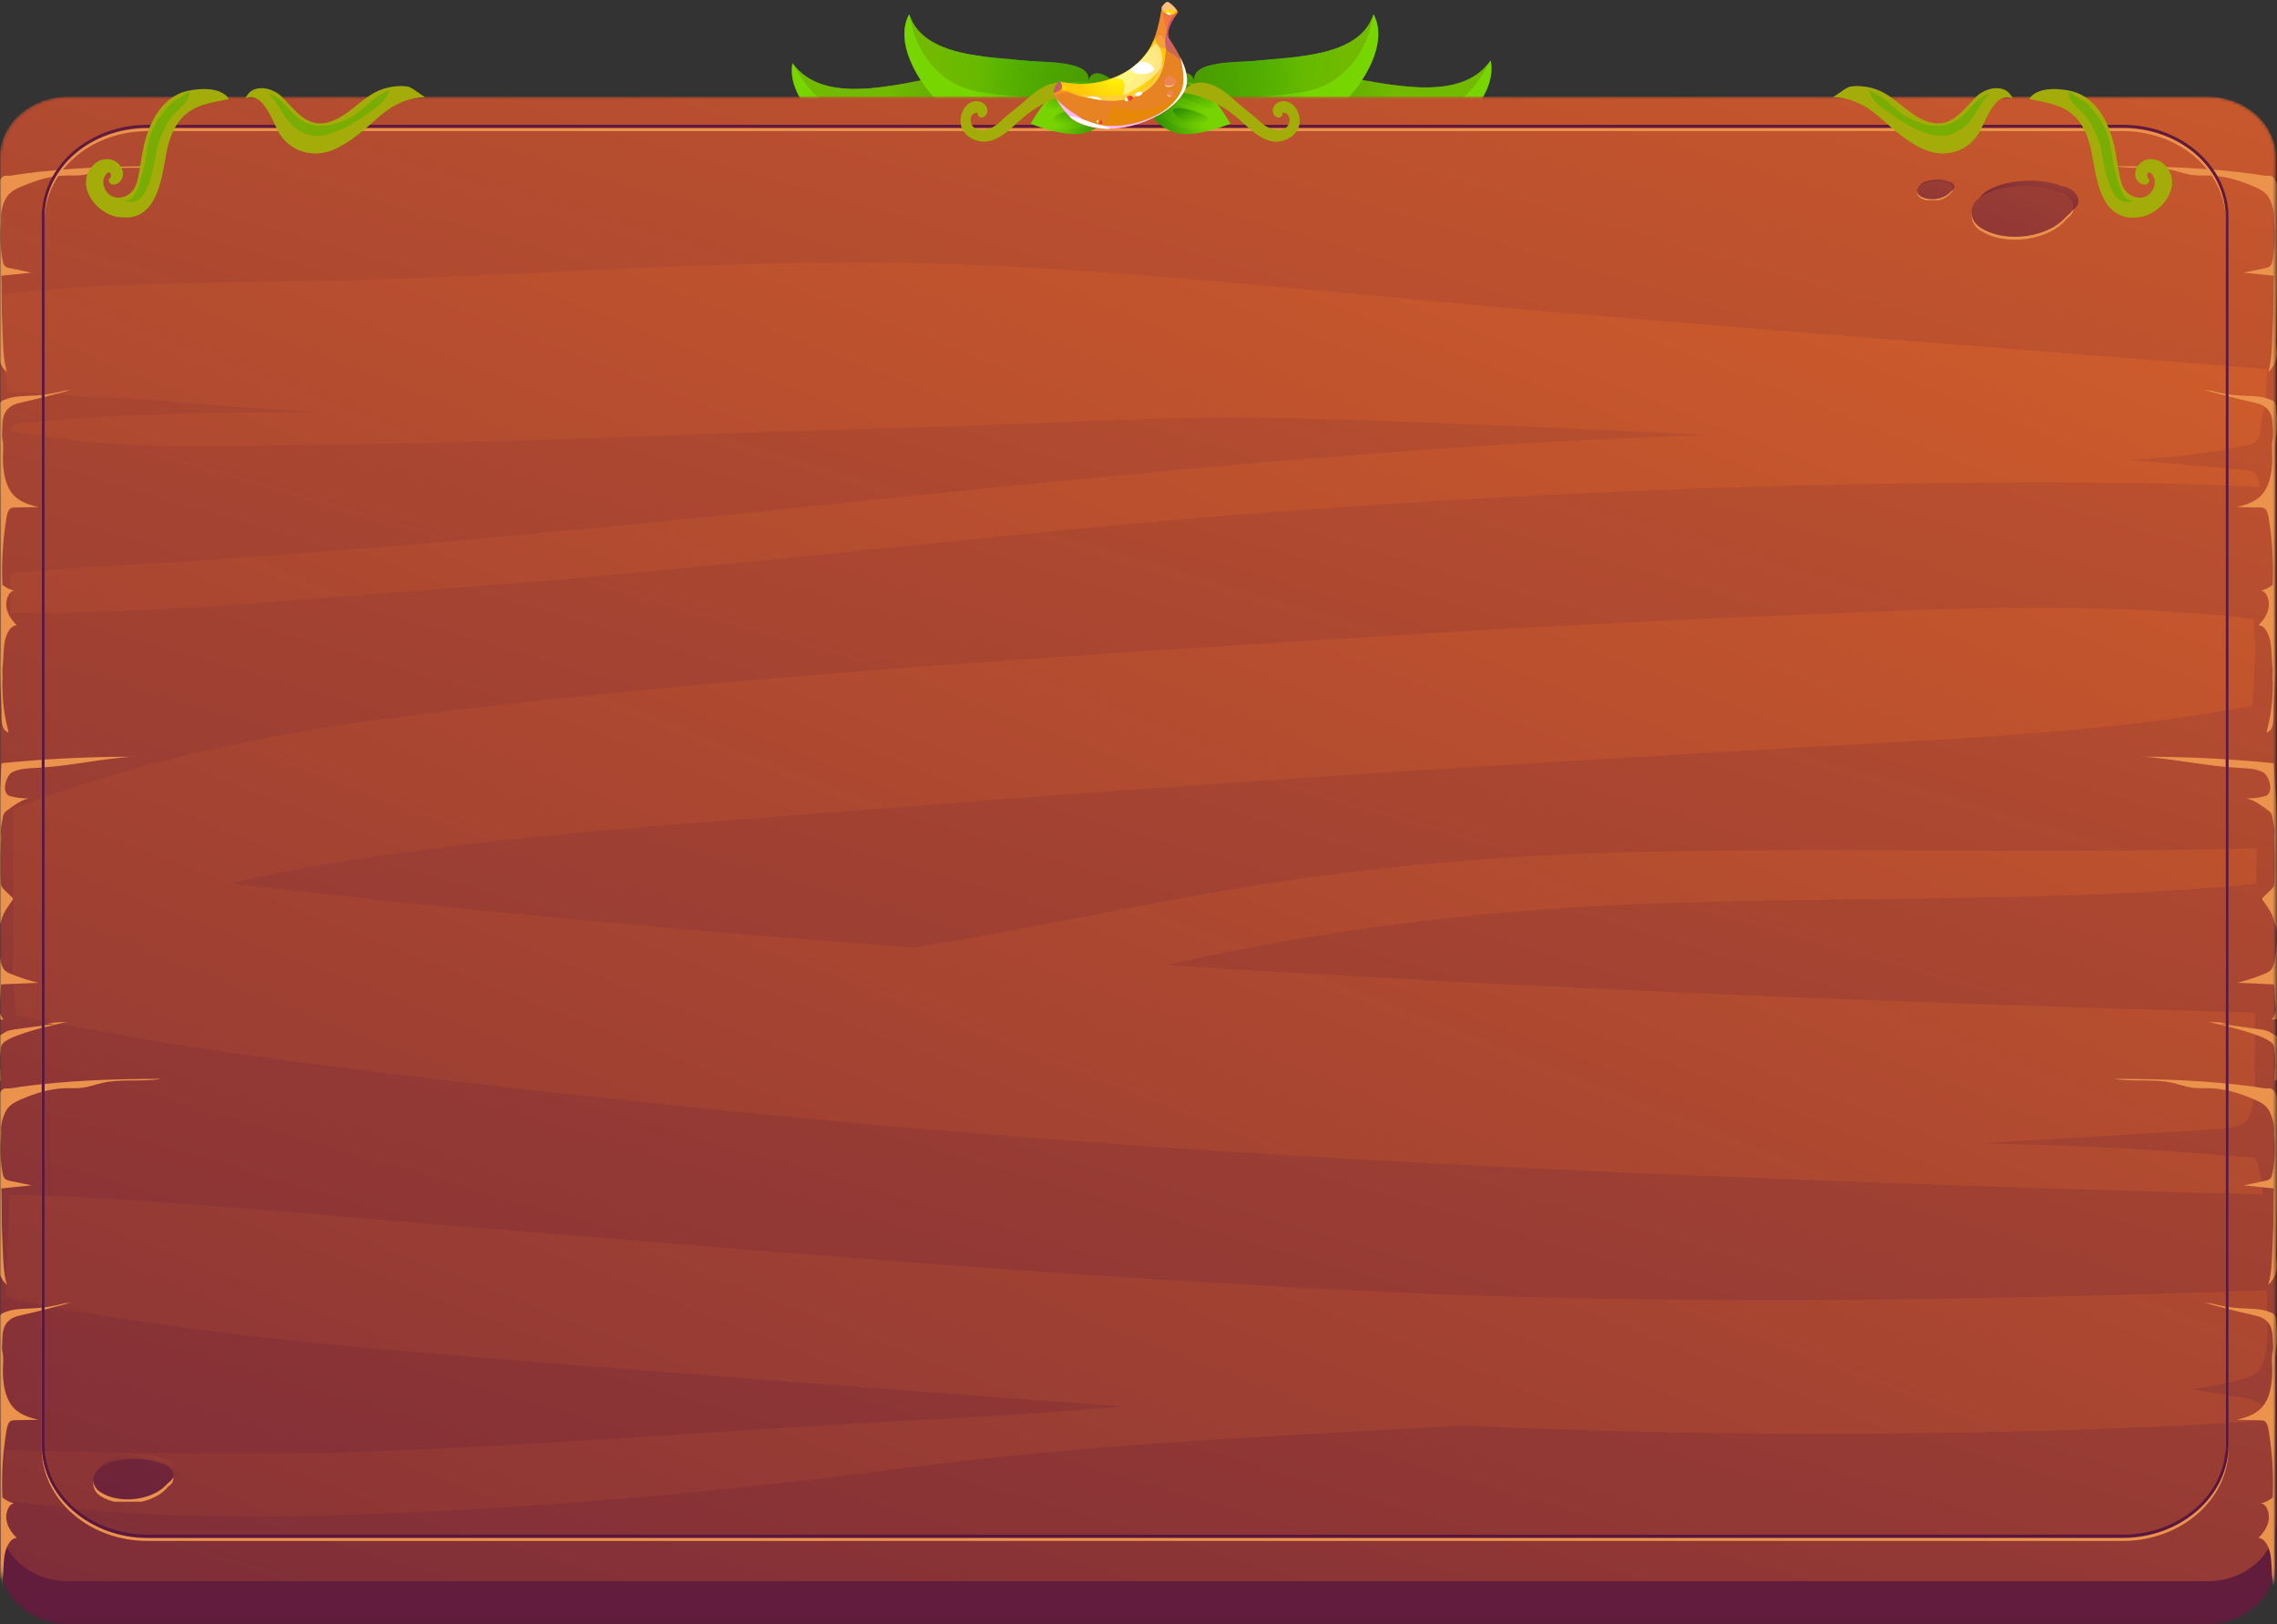 <svg width="792" height="565" viewBox="0 0 792 565" fill="none" xmlns="http://www.w3.org/2000/svg">
<rect x="0" y="0" width="792" height="565" fill="#333333" stroke="none"/>
<g clip-path="url(#clip0_19_721)">
<path d="M326.644 26.777C331.955 25.88 351.63 19.252 352.079 28.286C351.512 16.833 372.374 30.832 374.895 31.942C372.868 39.114 369.523 43.08 362.143 47.169C360.616 48.005 344.127 54.461 344.001 54.097C343.637 53.18 342.927 52.353 342.55 51.565C341.809 55.463 339.485 56.793 337.456 52.456C336.923 59.601 315.288 61.066 316.681 52.482C315.559 59.532 308.426 56.293 303.228 54.374C291.201 49.918 273.216 35.412 275.633 21.979C286.451 36.836 311.298 29.339 326.644 26.777Z" fill="url(#paint0_linear_19_721)"/>
<path style="mix-blend-mode:screen" opacity="0.48" d="M368.483 37.26C362.939 38.779 357.232 39.911 351.65 41.064C341.083 43.256 330.597 46.261 319.735 46.975C301.317 48.172 282.471 40.932 276.863 24.518C280.623 30.132 285.342 35.151 291.826 38.344C300.052 42.382 310.022 42.94 319.171 42.748C338.035 42.345 356.278 37.318 374.491 33.218C374.293 33.823 374.069 34.421 373.853 34.995C372.032 35.711 370.275 36.497 368.475 37.284L368.483 37.26Z" fill="url(#paint1_linear_19_721)"/>
<path style="mix-blend-mode:screen" opacity="0.48" d="M309.923 29.834C305.162 32.53 301.822 36.878 301.421 42.517C301.064 47.666 303.205 52.232 306.821 55.684C305.591 55.256 304.35 54.773 303.217 54.358C291.19 49.902 273.205 35.397 275.622 21.963C283.008 32.1 296.928 31.825 309.914 29.818L309.923 29.834Z" fill="url(#paint2_linear_19_721)"/>
<path style="mix-blend-mode:screen" opacity="0.48" d="M329.778 39.945C330.13 44.867 331.386 51.656 335.279 55.803C332.479 57.794 327.509 58.706 323.409 58.233C324.647 48.182 326.111 37.31 323.288 27.377C324.452 27.167 325.59 26.951 326.659 26.768C327.633 26.612 329.107 26.249 330.833 25.824C329.409 30.445 329.459 35.758 329.778 39.945Z" fill="url(#paint3_linear_19_721)"/>
<path style="mix-blend-mode:screen" opacity="0.48" d="M362.142 47.169C361.276 47.658 355.566 49.949 350.775 51.766C353.302 42.318 350.874 31.662 344.766 23.614C348.797 23.634 351.914 24.774 352.088 28.302C351.52 16.849 372.382 30.848 374.904 31.958C372.876 39.13 369.532 43.095 362.152 47.185L362.142 47.169Z" fill="url(#paint4_linear_19_721)"/>
<path style="mix-blend-mode:multiply" opacity="0.36" d="M345.386 37.84C334.236 39.833 323.215 42.534 311.917 43.788C296.064 45.566 282.622 35.292 276.183 22.698C287.274 36.588 311.544 29.316 326.636 26.777C331.948 25.88 351.623 19.252 352.072 28.287C351.505 16.834 372.367 30.833 374.888 31.943C374.802 32.249 374.707 32.539 374.63 32.821C364.959 34.876 355.172 36.094 345.404 37.831L345.386 37.84Z" fill="url(#paint5_radial_19_721)"/>
<path d="M357.542 21.185C362.259 21.711 380.597 20.848 378.394 28.524C381.192 18.805 394.649 35.501 396.431 37.032C392.693 42.552 388.755 45.076 381.416 46.718C379.905 47.065 364.257 48.514 364.245 48.177C364.205 47.32 363.855 46.459 363.76 45.721C362.014 48.793 359.707 49.37 359.255 45.259C356.742 51.103 338.253 47.175 341.857 40.317C338.9 45.94 333.862 41.545 330.058 38.673C321.257 32.07 310.365 15.629 316.239 4.969C321.045 19.982 343.971 19.66 357.547 21.16L357.542 21.185Z" fill="url(#paint6_linear_19_721)"/>
<path style="mix-blend-mode:screen" opacity="0.48" d="M389.547 39.964C384.474 39.915 379.384 39.489 374.38 39.118C364.909 38.433 355.272 38.452 345.987 36.449C330.242 33.053 316.534 22.491 316.529 7.414C318.07 13.008 320.569 18.337 325.098 22.549C330.833 27.893 339.004 30.752 346.723 32.77C362.628 36.929 379.322 37.096 395.742 38.013C395.402 38.48 395.051 38.932 394.694 39.344C392.971 39.498 391.27 39.746 389.531 39.974L389.547 39.964Z" fill="url(#paint7_linear_19_721)"/>
<path style="mix-blend-mode:screen" opacity="0.48" d="M342.681 19.763C337.921 20.878 333.897 23.734 331.944 28.352C330.164 32.564 330.649 36.913 332.699 40.667C331.797 40.016 330.906 39.315 330.069 38.688C321.268 32.086 310.376 15.644 316.25 4.984C319.534 15.23 331.257 18.341 342.697 19.753L342.681 19.763Z" fill="url(#paint8_linear_19_721)"/>
<path style="mix-blend-mode:screen" opacity="0.48" d="M356.399 32.965C355.295 37.17 354.388 43.148 356.467 47.551C353.559 48.561 349.13 48.138 345.836 46.761C349.739 38.643 354.085 29.91 354.561 20.906C355.596 21.002 356.605 21.093 357.554 21.2C358.421 21.291 359.749 21.337 361.327 21.401C358.807 24.927 357.352 29.39 356.399 32.965Z" fill="url(#paint9_linear_19_721)"/>
<path style="mix-blend-mode:screen" opacity="0.48" d="M381.413 46.743C380.552 46.949 375.112 47.49 370.593 47.876C375.405 40.578 376.426 31.067 373.614 22.876C376.977 23.866 379.248 25.549 378.391 28.549C381.189 18.83 394.646 35.526 396.428 37.056C392.69 42.577 388.752 45.101 381.413 46.743Z" fill="url(#paint10_linear_19_721)"/>
<path style="mix-blend-mode:multiply" opacity="0.36" d="M370.07 34.922C360.176 33.916 350.186 33.55 340.37 31.915C326.602 29.608 318.288 17.801 316.51 5.727C321.829 19.995 344.196 19.715 357.55 21.201C362.267 21.727 380.605 20.864 378.402 28.54C381.201 18.821 394.657 35.517 396.44 37.047C396.278 37.276 396.132 37.494 395.97 37.723C387.297 37.129 378.751 35.812 370.081 34.937L370.07 34.922Z" fill="url(#paint11_radial_19_721)"/>
<path d="M467.601 26.798C462.27 26.001 442.45 19.746 442.205 28.787C442.513 17.326 421.972 31.715 419.476 32.872C421.665 40.005 425.098 43.906 432.569 47.856C434.115 48.663 450.746 54.806 450.864 54.44C451.207 53.516 451.898 52.676 452.257 51.881C453.086 55.764 455.44 57.05 457.37 52.676C458.064 59.809 479.728 60.866 478.141 52.31C479.422 59.337 486.48 55.965 491.634 53.947C503.558 49.266 521.212 34.425 518.493 21.039C508.012 36.097 483.001 29.07 467.601 26.798Z" fill="url(#paint12_linear_19_721)"/>
<path style="mix-blend-mode:screen" opacity="0.48" d="M426.004 38.068C431.581 39.483 437.312 40.507 442.919 41.554C453.533 43.546 464.085 46.353 474.96 46.862C493.401 47.711 512.081 40.118 517.317 23.601C513.684 29.285 509.08 34.391 502.669 37.706C494.535 41.898 484.58 42.645 475.429 42.625C456.56 42.578 438.207 37.895 419.905 34.14C420.117 34.741 420.355 35.335 420.584 35.904C422.42 36.586 424.195 37.339 426.012 38.092L426.004 38.068Z" fill="url(#paint13_linear_19_721)"/>
<path style="mix-blend-mode:screen" opacity="0.48" d="M484.384 29.54C489.205 32.145 492.642 36.429 493.171 42.059C493.644 47.201 491.606 51.806 488.069 55.326C489.289 54.875 490.519 54.368 491.642 53.932C503.566 49.25 521.22 34.408 518.501 21.023C511.345 31.297 497.422 31.285 484.393 29.524L484.384 29.54Z" fill="url(#paint14_linear_19_721)"/>
<path style="mix-blend-mode:screen" opacity="0.48" d="M464.762 40.023C464.521 44.95 463.419 51.762 459.62 55.982C462.464 57.92 467.454 58.737 471.542 58.187C470.077 48.162 468.368 37.319 470.967 27.335C469.798 27.148 468.655 26.952 467.582 26.79C466.605 26.652 465.123 26.318 463.388 25.925C464.917 30.518 464.986 35.831 464.762 40.023Z" fill="url(#paint15_linear_19_721)"/>
<path style="mix-blend-mode:screen" opacity="0.48" d="M432.568 47.856C433.445 48.328 439.206 50.511 444.036 52.238C441.297 42.839 443.485 32.139 449.41 23.978C445.379 24.074 442.289 25.273 442.195 28.803C442.504 17.342 421.962 31.731 419.466 32.888C421.655 40.021 425.089 43.922 432.559 47.872L432.568 47.856Z" fill="url(#paint16_linear_19_721)"/>
<path style="mix-blend-mode:multiply" opacity="0.36" d="M449.108 38.212C460.301 39.995 471.381 42.487 482.705 43.528C498.595 45.006 511.802 34.482 517.955 21.769C507.18 35.865 482.752 29.052 467.605 26.799C462.274 26.002 442.454 19.746 442.208 28.788C442.517 17.326 421.975 31.716 419.48 32.873C419.572 33.177 419.674 33.466 419.758 33.746C429.473 35.618 439.285 36.651 449.091 38.204L449.108 38.212Z" fill="url(#paint17_radial_19_721)"/>
<path d="M436.442 21.185C431.725 21.711 413.387 20.848 415.59 28.524C412.792 18.805 399.335 35.501 397.553 37.032C401.291 42.552 405.229 45.076 412.568 46.718C414.079 47.065 429.727 48.514 429.739 48.177C429.78 47.32 430.129 46.459 430.224 45.721C431.97 48.793 434.277 49.37 434.729 45.259C437.242 51.103 455.731 47.175 452.127 40.317C455.084 45.94 460.123 41.545 463.926 38.673C472.727 32.071 483.619 15.629 477.745 4.969C472.939 19.982 450.013 19.66 436.437 21.16L436.442 21.185Z" fill="url(#paint18_linear_19_721)"/>
<path style="mix-blend-mode:screen" opacity="0.48" d="M404.437 39.964C409.51 39.915 414.601 39.489 419.604 39.118C429.075 38.433 438.712 38.452 447.997 36.449C463.742 33.053 477.45 22.491 477.455 7.414C475.914 13.008 473.415 18.337 468.887 22.55C463.151 27.893 454.98 30.752 447.261 32.77C431.356 36.929 414.662 37.096 398.242 38.013C398.582 38.48 398.933 38.932 399.29 39.344C401.013 39.498 402.714 39.746 404.453 39.974L404.437 39.964Z" fill="url(#paint19_linear_19_721)"/>
<path style="mix-blend-mode:screen" opacity="0.48" d="M451.303 19.763C456.064 20.877 460.087 23.733 462.04 28.352C463.82 32.563 463.335 36.912 461.285 40.666C462.187 40.015 463.078 39.314 463.915 38.688C472.716 32.085 483.608 15.643 477.734 4.983C474.45 15.229 462.727 18.34 451.287 19.753L451.303 19.763Z" fill="url(#paint20_linear_19_721)"/>
<path style="mix-blend-mode:screen" opacity="0.48" d="M437.585 32.965C438.689 37.17 439.596 43.148 437.517 47.551C440.425 48.561 444.854 48.138 448.149 46.761C444.245 38.644 439.899 29.91 439.423 20.906C438.388 21.002 437.379 21.093 436.43 21.2C435.563 21.291 434.235 21.337 432.658 21.401C435.177 24.927 436.632 29.39 437.585 32.965Z" fill="url(#paint21_linear_19_721)"/>
<path style="mix-blend-mode:screen" opacity="0.48" d="M412.571 46.743C413.432 46.949 418.872 47.49 423.391 47.876C418.58 40.578 417.558 31.067 420.37 22.876C417.007 23.866 414.736 25.549 415.593 28.549C412.795 18.83 399.338 35.526 397.556 37.056C401.294 42.577 405.232 45.101 412.571 46.743Z" fill="url(#paint22_linear_19_721)"/>
<path style="mix-blend-mode:multiply" opacity="0.36" d="M423.914 34.922C433.808 33.916 443.799 33.55 453.614 31.915C467.382 29.608 475.696 17.801 477.474 5.727C472.155 19.995 449.788 19.715 436.434 21.201C431.717 21.727 413.379 20.864 415.582 28.54C412.784 18.821 399.327 35.517 397.544 37.047C397.706 37.276 397.852 37.494 398.014 37.723C406.688 37.13 415.234 35.812 423.903 34.937L423.914 34.922Z" fill="url(#paint23_radial_19_721)"/>
<mask id="mask0_19_721" style="mask-type:luminance" maskUnits="userSpaceOnUse" x="0" y="33" width="792" height="533">
<path d="M767.458 33.624H24.108C10.793 33.624 0 43.095 0 54.779V543.846C0 555.529 10.793 565.001 24.108 565.001H767.458C780.773 565.001 791.566 555.529 791.566 543.846V54.779C791.566 43.095 780.773 33.624 767.458 33.624Z" fill="white"/>
</mask>
<g mask="url(#mask0_19_721)">
<path d="M767.459 33.624H24.108C10.794 33.624 0 43.095 0 54.779V544.186C0 555.87 10.794 565.341 24.108 565.341H767.459C780.773 565.341 791.567 555.87 791.567 544.186V54.779C791.567 43.095 780.773 33.624 767.459 33.624Z" fill="url(#paint24_linear_19_721)"/>
<path d="M767.817 33.624H23.75C10.634 33.624 0 42.955 0 54.465V529.132C0 540.642 10.634 549.972 23.75 549.972H767.817C780.933 549.972 791.567 540.642 791.567 529.132V54.465C791.567 42.955 780.933 33.624 767.817 33.624Z" fill="url(#paint25_linear_19_721)"/>
<path d="M788.581 128.427C788.432 131.595 788.312 134.789 788.133 137.983C788.044 139.632 787.954 141.072 787.417 142.643C786.462 145.392 786.671 148.403 785.925 151.231C785.657 152.121 785.329 153.089 784.583 153.718C783.837 154.346 782.822 154.582 781.808 154.791C781.718 154.817 781.629 154.817 781.539 154.844C770.112 157.278 758.476 158.849 746.72 159.582C744.542 159.713 742.394 159.818 740.216 159.897C753.762 161.101 767.307 162.305 780.853 163.51C782.106 163.614 783.449 163.798 784.374 164.583C785.06 165.211 785.329 166.075 785.567 166.913C785.806 167.777 785.985 168.615 786.134 169.505C768.501 168.458 750.808 167.987 732.757 167.882C603.623 167.018 474.669 173.616 346.372 186.706C282.223 193.252 218.194 200.111 153.866 204.771C104.367 208.358 53.555 213.49 3.429 213.202C3.459 212.94 3.519 212.678 3.608 212.39C4.086 210.767 3.728 208.908 3.698 207.232L3.519 199.247C24.136 197.598 44.783 196.603 65.549 195.241C102.129 192.806 138.649 189.927 175.139 186.602C305.257 174.715 434.569 158.169 565.343 152.435C574.861 152.042 584.409 151.649 593.956 151.309C569.55 150.079 545.114 148.9 520.707 147.958C487.977 146.701 455.156 145.078 422.396 145.287C388.233 145.575 354.219 147.801 320.116 148.639C252.327 150.288 184.687 153.822 116.839 154.608C83.302 155.001 48.542 156.833 15.334 151.754C11.396 151.126 7.457 150.497 3.549 149.791C4.384 148.324 5.787 146.937 7.726 147.015C10.65 147.146 13.604 146.623 16.498 146.361C23.002 145.759 29.507 145.287 36.041 144.921C49.378 144.135 62.775 143.716 76.201 143.507C82.735 143.428 89.269 143.402 95.804 143.376H96.758C102.636 143.35 108.544 143.167 114.422 143.428C101.801 142.826 89.24 142.093 76.678 141.098C70.144 140.575 63.61 139.999 57.076 139.397C45.917 138.323 34.37 138.454 23.48 137.485C17.393 136.936 11.277 136.621 5.19 136.543C4.862 136.517 4.504 136.517 4.175 136.517C3.758 136.49 3.34 136.49 3.071 136.229C2.833 135.993 2.773 135.679 2.713 135.365C1.729 129.395 0.983 123.243 0.774 117.247C0.625 112.299 0.476 107.351 0.237 102.402C11.813 101.067 23.42 99.968 35.116 99.444C73.426 97.821 111.915 98.187 150.256 96.485C216.672 93.605 283.983 89.076 350.46 92.689C416.428 96.276 482.099 103.607 547.889 109.157C616.543 114.969 685.257 120.232 753.941 125.651C765.457 126.542 777.004 127.51 788.521 128.427H788.581ZM785.776 406.577C785.538 405.661 785.09 402.781 783.628 402.65C752.837 399.953 721.896 398.304 690.955 397.728C690.359 397.728 689.762 397.702 689.195 397.702C689.284 397.702 689.344 397.702 689.434 397.675H689.553C689.553 397.675 689.822 397.649 689.971 397.649C717.42 396 744.84 394.298 772.29 392.675C773.961 392.57 775.781 392.387 777.392 391.942C779.242 391.444 780.883 390.606 781.808 389.114C785.09 383.956 784.255 374.086 784.255 368.326C784.255 362.959 784.284 357.592 784.344 352.225C657.926 348.743 531.538 343.69 405.419 335.678C410.789 334.5 416.16 333.348 421.53 332.222C469.478 322.195 517.724 316.749 566.865 314.602C639.547 311.434 712.617 314.34 784.792 307.428C784.851 303.292 784.911 299.181 784.911 295.045C710.26 297.165 635.459 294.469 560.838 296.563C513.785 297.898 467.3 302.428 421.083 310.596C386.472 316.697 352.101 324.158 317.341 329.578C273.212 326.279 229.084 322.561 185.015 318.346C151.658 315.178 118.33 311.696 85.062 307.821C83.302 307.612 81.512 307.481 79.781 307.297C98.877 302.899 118.33 299.574 137.665 296.877C190.505 289.442 244.211 286.143 297.47 281.902C411.654 272.817 526.078 265.591 640.502 259.202C688.568 256.506 736.516 254.202 783.419 245.536C783.986 236.974 784.702 228.413 784.165 219.826C784.076 218.386 784.046 216.841 783.897 215.296C742.603 210.453 700.831 210.898 658.881 212.495C600.64 214.746 542.399 217.338 484.187 221.03C369.495 228.308 253.908 234.958 139.932 249.227C92.969 255.118 47.707 264.831 4.623 281.299C4.623 284.022 4.653 286.745 4.653 289.468C4.683 301.197 4.683 312.9 4.623 324.63C4.623 329.447 4.265 334.29 4.563 339.134C4.832 343.323 5.309 347.355 5.309 351.57C5.309 352.094 5.309 352.644 5.369 353.167C16.02 355.602 27.03 357.199 37.533 359.163C67.399 364.792 97.415 368.693 127.669 372.41C189.192 379.924 250.805 386.522 312.597 391.942C434.181 402.624 556.511 407.965 678.573 412.206C714.705 413.437 750.897 414.536 787.059 415.479C786.821 412.494 786.463 409.509 785.746 406.577H785.776ZM788.312 490.567C787.835 489.703 787.149 488.917 786.313 488.289C784.702 487.137 782.614 486.613 780.674 486.273C775.184 485.331 769.694 484.362 764.204 483.472C763.667 483.367 763.19 483.262 762.653 483.184C767.874 482.424 773.036 481.456 778.108 480.199C778.854 480.042 779.63 479.832 780.376 479.571C782.554 478.916 784.553 477.974 786.045 476.324C786.582 475.722 786.85 474.753 787.119 474.02C787.745 472.397 788.104 470.721 788.342 469.02C788.999 463.574 788.611 457.526 788.521 451.975C788.491 450.928 788.462 449.907 788.432 448.834C687.703 452.185 587.183 454.044 486.395 449.541C375.761 444.592 265.127 435.115 154.85 426.082C123.343 423.49 91.925 420.558 60.358 418.542C42.098 417.364 22.465 415.583 3.25 415.688C2.982 427.47 2.415 439.278 1.818 451.085C15.334 454.358 29.238 456.662 42.068 458.599C70.443 462.867 98.757 466.244 127.401 468.758C183.344 473.758 239.408 477.843 295.441 482.136C327.426 484.597 359.41 486.98 391.395 489.179C368.123 490.986 344.82 492.635 321.458 493.813C261.337 496.877 201.336 501.746 141.155 504.364C94.64 506.407 48.304 505.412 1.938 504.338C1.908 504.679 1.878 505.045 1.848 505.412C1.43 509.365 1.013 513.318 0.595 517.272C0.476 518.686 0.356 520.073 0.177 521.487C44.485 528.477 90.373 528.137 135.188 526.357C195.428 523.974 255.102 518.398 314.745 510.622C377.581 502.401 442.058 499.521 505.461 496.039C506.595 495.986 507.788 495.934 508.952 495.882C550.365 497.662 591.868 498.709 633.43 498.683C685.555 498.631 737.59 497.505 789.506 493.997C789.267 492.818 788.909 491.666 788.282 490.567H788.312Z" fill="url(#paint26_linear_19_721)"/>
<path d="M0.268 364.898C0.089 366.286 -0 367.673 -0.03 369.061C-0.03 369.768 -0.03 370.448 -0.03 371.155C-0.03 371.417 0.029 371.627 0.059 371.888C0.208 372.621 0.089 373.433 0.149 374.166C0.149 374.768 0.208 375.371 0.268 375.973C-0.716 375.475 -1.373 374.899 -1.403 374.114C-1.492 371.234 -1.492 368.38 -1.373 365.5C-1.343 364.453 -1.552 362.123 -1.164 361.206C-0.657 359.976 -0.925 360.604 0.089 360.054C1.133 359.452 1.969 358.772 3.103 358.457C4.266 358.143 5.43 357.986 6.623 357.829C10.83 357.227 15.037 356.677 19.244 356.101C18.17 356.023 17.096 355.918 16.022 355.813C16.917 355.813 17.812 355.735 18.707 355.682C19.543 355.63 20.408 355.577 21.273 355.525C21.989 355.525 22.735 355.525 23.451 355.394C17.603 356.729 11.755 358.038 6.056 360.159C4.535 360.735 3.013 361.337 1.611 362.358C1.223 362.646 0.865 362.961 0.626 363.432C0.388 363.877 0.298 364.401 0.238 364.924L0.268 364.898Z" fill="#EB924D"/>
<path d="M0.773 151.964C0.773 151.964 0.773 152.069 0.773 152.121C0.803 152.802 1.012 153.43 1.071 154.111C1.221 156.101 0.952 158.195 1.012 160.185C1.131 164.06 1.758 168.066 3.757 170.972C6.144 174.48 9.873 175.501 13.334 176.365C10.619 176.417 7.904 176.47 5.189 176.522C4.622 176.522 4.055 176.548 3.578 176.915C2.742 177.543 2.444 178.931 2.235 180.214C0.982 187.806 0.504 195.635 0.833 203.41C2.116 204.405 3.518 205.112 4.95 205.453C3.011 205.557 1.817 208.778 2.265 211.37C2.712 213.935 4.264 215.873 5.786 217.47C3.428 217.575 1.877 220.978 1.489 224.146C1.161 226.686 1.25 229.278 0.922 231.817C0.803 232.707 0.833 233.414 0.892 234.304C0.952 235.43 0.863 236.556 0.833 237.682C0.803 240.745 0.982 243.834 1.4 246.845C1.638 248.521 1.937 250.196 2.295 251.82C2.474 252.631 2.683 253.443 2.891 254.255C2.951 254.438 2.981 254.595 3.011 254.778C2.563 254.621 2.116 254.385 1.728 254.019C0.624 252.867 0.534 250.642 0.534 248.73C0.534 244.882 0.266 241.164 0.087 237.315C-0.092 232.864 0.117 228.44 0.117 224.015C0.146 213.255 0.146 202.52 0.117 191.76C0.117 181.025 0.057 170.317 -0.003 159.609C-0.003 156.781 0.176 153.875 -0.42 151.152C-1.047 148.43 -0.599 144.79 -0.361 141.989C-0.301 141.282 -0.212 140.575 0.117 140.025C0.415 139.554 0.863 139.292 1.31 139.135C4.711 137.617 8.352 137.8 11.902 137.591C15.393 137.407 18.884 136.831 22.285 135.889C23.18 135.836 24.046 135.705 24.911 135.522C19.212 137.172 13.483 138.612 7.725 139.921C6.531 140.182 5.338 140.47 4.234 141.073C3.13 141.701 2.086 142.696 1.489 144.162C0.952 145.497 0.863 147.042 0.803 148.561C0.773 149.66 0.654 150.812 0.713 151.938L0.773 151.964Z" fill="#EB924D"/>
<path d="M46.454 263.13C35.145 263.915 23.897 266.533 12.559 267.083C9.725 267.24 6.86 267.266 4.205 268.628C2.385 269.57 0.535 274.676 2.713 276.508C3.041 276.77 3.399 276.875 3.787 276.98C5.846 277.503 7.934 277.739 10.023 277.686C7.338 278.262 4.891 280.069 2.504 281.849C2.086 282.163 1.639 282.504 1.37 283.027C1.102 283.525 0.983 284.179 0.893 284.808C0.624 286.405 0.177 288.107 0.326 289.756C0.445 290.908 0.386 291.955 0.326 293.133C0.147 297.61 0.117 302.087 0.266 306.564C0.266 307.088 0.296 307.586 0.475 308.083C0.714 308.711 1.132 309.13 1.549 309.549C2.474 310.439 3.399 311.356 4.324 312.246C4.414 312.298 4.473 312.377 4.503 312.481C4.593 312.717 4.444 312.953 4.324 313.11C2.892 315.23 1.221 317.22 0.505 319.969C0.147 321.278 -0.42 322.326 -0.509 323.766C-0.688 327.117 -0.509 330.494 0.117 333.741C0.356 334.997 0.684 336.306 1.37 337.197C1.967 337.93 2.743 338.27 3.489 338.61C6.681 339.946 9.963 341.019 13.245 341.831C8.979 342.014 4.682 342.197 0.416 342.381C0.326 342.381 -0.002 349.083 -0.092 349.711C-0.241 350.654 -0.36 351.125 -0.092 352.094C0.207 353.089 0.684 353.953 1.251 354.66C0.445 354.581 -0.3 354.529 -1.106 354.45C-1.434 354.45 -1.792 354.345 -1.941 353.953C-2.001 353.769 -2.001 353.534 -2.001 353.324C-1.434 336.699 -0.838 319.917 -0.599 303.239C-0.479 294.024 -0.897 284.651 -0.062 275.487C0.028 274.649 0.505 265.46 0.475 265.46C15.752 263.941 31.088 263.156 46.424 263.208L46.454 263.13Z" fill="#EB924D"/>
<path d="M56.061 57.791C49.258 58.942 42.246 57.66 35.503 59.23C33.266 59.754 31.058 60.566 28.79 60.88C26.701 61.142 24.613 60.985 22.524 61.063C17.303 61.22 12.111 62.843 7.129 65.016C5.428 65.75 3.697 66.587 2.444 68.341C1.997 69.022 1.609 69.755 1.311 70.593C0.773 72.085 0.266 74.023 0.356 75.725C0.356 76.222 0.415 76.641 0.386 77.138C0.266 78.605 0.147 80.045 0.147 81.511C0.117 84.443 0.356 87.375 0.833 90.203C0.982 91.015 1.161 91.852 1.609 92.402C2.056 92.952 2.713 93.109 3.31 93.24C5.846 93.764 8.412 94.313 10.948 94.837C7.427 95.204 3.936 95.544 0.415 95.91C0.654 95.91 0.565 107.43 0.624 108.451C0.803 112.352 0.893 116.306 1.102 120.207C1.221 122.746 1.43 125.312 1.967 127.747C2.086 128.323 2.235 128.899 2.414 129.449C2.146 129.213 1.877 128.925 1.609 128.663C0.326 127.171 -0.629 124.946 -0.659 122.642C-0.659 122.066 -0.569 121.647 -0.48 121.097C-0.211 119.605 -0.39 117.903 -0.42 116.358C-0.51 109.446 -0.599 102.508 -0.718 95.596C-0.808 91.198 -0.808 86.878 -1.285 82.532C-1.524 80.359 -1.405 78.159 -1.494 75.96C-1.584 73.29 -1.554 70.619 -1.315 67.923C-1.196 66.483 -1.017 64.99 -0.51 63.681C-0.002 62.346 0.863 61.037 2.056 61.115C3.817 61.246 5.607 60.749 7.397 60.513C11.336 59.964 15.274 59.545 19.242 59.204C27.328 58.471 35.444 58.105 43.589 57.921C47.557 57.843 51.526 57.817 55.464 57.791H56.061Z" fill="#EB924D"/>
<path d="M0.773 469.412C0.773 469.412 0.773 469.517 0.773 469.569C0.803 470.25 1.011 470.879 1.071 471.559C1.22 473.549 0.952 475.643 1.011 477.633C1.131 481.508 1.757 485.514 3.756 488.42C6.143 491.928 9.873 492.949 13.334 493.813C10.619 493.866 7.904 493.918 5.189 493.97C4.622 493.97 4.055 493.997 3.577 494.363C2.742 494.991 2.444 496.379 2.235 497.662C0.982 505.255 0.504 513.083 0.832 520.859C2.115 521.854 3.518 522.56 4.95 522.901C3.01 523.006 1.817 526.226 2.265 528.818C2.712 531.384 4.264 533.321 5.785 534.918C3.428 535.023 1.877 538.426 1.489 541.594C1.161 544.134 1.25 546.726 0.922 549.265C0.803 550.156 0.832 550.862 0.892 551.753C0.952 552.878 0.862 554.004 0.832 555.13C0.803 558.193 0.982 561.283 1.399 564.293C1.638 565.969 1.936 567.645 2.294 569.268C2.473 570.08 2.682 570.891 2.891 571.703C2.951 571.886 2.981 572.043 3.01 572.226C2.563 572.069 2.115 571.834 1.727 571.467C0.624 570.315 0.534 568.09 0.534 566.179C0.534 562.33 0.265 558.612 0.086 554.763C-0.093 550.313 0.116 545.888 0.116 541.463C0.146 530.703 0.146 519.968 0.116 509.208C0.116 498.474 0.057 487.765 -0.003 477.057C-0.003 474.23 0.176 471.324 -0.421 468.601C-1.047 465.878 -0.6 462.239 -0.361 459.437C-0.301 458.73 -0.212 458.023 0.116 457.474C0.415 457.002 0.862 456.741 1.31 456.583C4.711 455.065 8.351 455.248 11.902 455.039C15.393 454.856 18.884 454.28 22.285 453.337C23.18 453.285 24.045 453.154 24.91 452.97C19.212 454.62 13.483 456.06 7.725 457.369C6.531 457.631 5.338 457.919 4.234 458.521C3.13 459.149 2.086 460.144 1.489 461.61C0.952 462.946 0.862 464.49 0.803 466.009C0.773 467.108 0.653 468.26 0.713 469.386L0.773 469.412Z" fill="#EB924D"/>
<path d="M56.061 375.239C49.258 376.391 42.246 375.108 35.503 376.679C33.266 377.202 31.058 378.014 28.79 378.328C26.701 378.59 24.613 378.433 22.524 378.511C17.303 378.668 12.111 380.292 7.129 382.465C5.428 383.198 3.697 384.036 2.444 385.79C1.997 386.47 1.609 387.204 1.31 388.041C0.773 389.534 0.266 391.471 0.356 393.173C0.356 393.67 0.415 394.089 0.386 394.587C0.266 396.053 0.147 397.493 0.147 398.959C0.117 401.891 0.356 404.824 0.833 407.651C0.982 408.463 1.161 409.301 1.609 409.85C2.056 410.4 2.713 410.557 3.31 410.688C5.846 411.212 8.412 411.762 10.948 412.285C7.427 412.652 3.936 412.992 0.415 413.359C0.654 413.359 0.565 424.878 0.624 425.9C0.803 429.801 0.893 433.754 1.102 437.655C1.221 440.195 1.43 442.76 1.967 445.195C2.086 445.771 2.235 446.347 2.414 446.897C2.146 446.661 1.877 446.373 1.609 446.112C0.326 444.619 -0.629 442.394 -0.659 440.09C-0.659 439.514 -0.569 439.095 -0.48 438.545C-0.211 437.053 -0.39 435.351 -0.42 433.806C-0.51 426.894 -0.599 419.956 -0.718 413.045C-0.808 408.646 -0.808 404.326 -1.285 399.98C-1.524 397.807 -1.405 395.608 -1.494 393.409C-1.584 390.738 -1.554 388.068 -1.315 385.371C-1.196 383.931 -1.017 382.439 -0.51 381.129C-0.002 379.794 0.863 378.485 2.056 378.564C3.817 378.695 5.607 378.197 7.397 377.962C11.336 377.412 15.274 376.993 19.242 376.652C27.328 375.919 35.444 375.553 43.589 375.37C47.557 375.291 51.526 375.265 55.464 375.239H56.061Z" fill="#EB924D"/>
<path d="M791.085 364.898C791.264 366.286 791.354 367.673 791.384 369.061C791.384 369.768 791.384 370.448 791.384 371.155C791.384 371.417 791.324 371.627 791.294 371.888C791.145 372.621 791.264 373.433 791.205 374.166C791.205 374.768 791.145 375.371 791.085 375.973C792.07 375.475 792.726 374.899 792.756 374.114C792.846 371.234 792.846 368.38 792.726 365.5C792.697 364.453 792.905 362.123 792.518 361.206C792.01 359.976 792.279 360.604 791.264 360.054C790.22 359.452 789.385 358.772 788.251 358.457C787.087 358.143 785.924 357.986 784.73 357.829C780.523 357.227 776.316 356.677 772.109 356.101C773.183 356.023 774.257 355.918 775.332 355.813C774.437 355.813 773.541 355.735 772.646 355.682C771.811 355.63 770.946 355.577 770.08 355.525C769.364 355.525 768.618 355.525 767.902 355.394C773.75 356.729 779.598 358.038 785.297 360.159C786.819 360.735 788.34 361.337 789.743 362.358C790.131 362.646 790.489 362.961 790.727 363.432C790.966 363.877 791.056 364.401 791.115 364.924L791.085 364.898Z" fill="#EB924D"/>
<path d="M790.577 151.964C790.577 151.964 790.577 152.069 790.577 152.121C790.548 152.802 790.339 153.43 790.279 154.111C790.13 156.101 790.398 158.195 790.339 160.185C790.219 164.06 789.593 168.066 787.594 170.972C785.207 174.48 781.477 175.501 778.016 176.365C780.731 176.417 783.446 176.47 786.161 176.522C786.728 176.522 787.295 176.548 787.773 176.915C788.608 177.543 788.907 178.931 789.115 180.214C790.369 187.806 790.846 195.635 790.518 203.41C789.235 204.405 787.832 205.112 786.4 205.453C788.34 205.557 789.533 208.778 789.086 211.37C788.638 213.935 787.086 215.873 785.565 217.47C787.922 217.575 789.473 220.978 789.861 224.146C790.19 226.686 790.1 229.278 790.428 231.817C790.547 232.707 790.518 233.414 790.458 234.304C790.398 235.43 790.488 236.556 790.518 237.682C790.547 240.745 790.369 243.834 789.951 246.845C789.712 248.521 789.414 250.196 789.056 251.82C788.877 252.631 788.668 253.443 788.459 254.255C788.399 254.438 788.369 254.595 788.34 254.778C788.787 254.621 789.235 254.385 789.623 254.019C790.727 252.867 790.816 250.642 790.816 248.73C790.816 244.882 791.085 241.164 791.264 237.315C791.443 232.864 791.234 228.44 791.234 224.015C791.204 213.255 791.204 202.52 791.234 191.76C791.234 181.025 791.293 170.317 791.353 159.609C791.353 156.781 791.174 153.875 791.771 151.152C792.397 148.43 791.95 144.79 791.711 141.989C791.651 141.282 791.562 140.575 791.234 140.025C790.935 139.554 790.488 139.292 790.04 139.135C786.639 137.617 782.999 137.8 779.448 137.591C775.957 137.407 772.467 136.831 769.065 135.889C768.17 135.836 767.305 135.705 766.44 135.522C772.138 137.172 777.867 138.612 783.625 139.921C784.819 140.182 786.012 140.47 787.116 141.073C788.22 141.701 789.265 142.696 789.861 144.162C790.398 145.497 790.488 147.042 790.547 148.561C790.577 149.66 790.697 150.812 790.637 151.938L790.577 151.964Z" fill="#EB924D"/>
<path d="M744.928 263.13C756.236 263.915 767.485 266.533 778.822 267.083C781.657 267.24 784.521 267.266 787.177 268.628C788.997 269.57 790.847 274.676 788.669 276.508C788.34 276.77 787.982 276.875 787.594 276.98C785.536 277.503 783.447 277.739 781.359 277.686C784.044 278.262 786.49 280.069 788.877 281.849C789.295 282.163 789.743 282.504 790.011 283.027C790.28 283.525 790.399 284.179 790.489 284.808C790.757 286.405 791.205 288.107 791.056 289.756C790.936 290.908 790.996 291.955 791.056 293.133C791.235 297.61 791.264 302.087 791.115 306.564C791.115 307.088 791.085 307.586 790.906 308.083C790.668 308.711 790.25 309.13 789.832 309.549C788.907 310.439 787.982 311.356 787.057 312.246C786.968 312.298 786.908 312.377 786.878 312.481C786.789 312.717 786.938 312.953 787.057 313.11C788.49 315.23 790.16 317.22 790.877 319.969C791.235 321.278 791.801 322.326 791.891 323.766C792.07 327.117 791.891 330.494 791.264 333.741C791.026 334.997 790.697 336.306 790.011 337.197C789.415 337.93 788.639 338.27 787.893 338.61C784.7 339.946 781.418 341.019 778.136 341.831C782.403 342.014 786.699 342.197 790.966 342.381C791.056 342.381 791.384 349.083 791.473 349.711C791.622 350.654 791.742 351.125 791.473 352.094C791.175 353.089 790.698 353.953 790.131 354.66C790.936 354.581 791.682 354.529 792.488 354.45C792.816 354.45 793.174 354.345 793.323 353.953C793.383 353.769 793.383 353.534 793.383 353.324C792.816 336.699 792.219 319.917 791.98 303.239C791.861 294.024 792.279 284.651 791.443 275.487C791.354 274.649 790.876 265.46 790.906 265.46C775.63 263.941 760.294 263.156 744.958 263.208L744.928 263.13Z" fill="#EB924D"/>
<path d="M735.292 57.791C742.094 58.942 749.106 57.66 755.849 59.23C758.087 59.754 760.295 60.566 762.562 60.88C764.651 61.142 766.739 60.985 768.828 61.063C774.049 61.22 779.241 62.843 784.224 65.016C785.924 65.75 787.655 66.587 788.908 68.341C789.356 69.022 789.744 69.755 790.042 70.593C790.579 72.085 791.086 74.023 790.997 75.725C790.997 76.222 790.937 76.641 790.967 77.138C791.086 78.605 791.206 80.045 791.206 81.511C791.235 84.443 790.997 87.375 790.519 90.203C790.37 91.015 790.191 91.852 789.744 92.402C789.296 92.952 788.64 93.109 788.043 93.24C785.507 93.764 782.941 94.313 780.405 94.837C783.925 95.204 787.416 95.544 790.937 95.91C790.698 95.91 790.788 107.43 790.728 108.451C790.549 112.352 790.46 116.306 790.251 120.207C790.131 122.746 789.923 125.312 789.386 127.747C789.266 128.323 789.117 128.899 788.938 129.449C789.206 129.213 789.475 128.925 789.744 128.663C791.027 127.171 791.981 124.946 792.011 122.642C792.011 122.066 791.922 121.647 791.832 121.097C791.564 119.605 791.743 117.903 791.772 116.358C791.862 109.446 791.951 102.508 792.071 95.596C792.16 91.198 792.16 86.878 792.638 82.532C792.876 80.359 792.757 78.159 792.847 75.96C792.936 73.29 792.906 70.619 792.668 67.923C792.548 66.483 792.369 64.99 791.862 63.681C791.355 62.346 790.49 61.037 789.296 61.115C787.536 61.246 785.745 60.749 783.955 60.513C780.017 59.964 776.078 59.545 772.11 59.204C764.024 58.471 755.909 58.105 747.763 57.921C743.795 57.843 739.827 57.817 735.888 57.791H735.292Z" fill="#EB924D"/>
<path d="M790.577 469.412C790.577 469.412 790.577 469.517 790.577 469.57C790.548 470.25 790.339 470.879 790.279 471.559C790.13 473.549 790.398 475.644 790.339 477.633C790.219 481.508 789.593 485.514 787.594 488.42C785.207 491.928 781.477 492.949 778.016 493.813C780.731 493.866 783.446 493.918 786.161 493.971C786.728 493.971 787.295 493.997 787.773 494.363C788.608 494.992 788.907 496.379 789.115 497.662C790.369 505.255 790.846 513.083 790.518 520.859C789.235 521.854 787.832 522.561 786.4 522.901C788.34 523.006 789.533 526.226 789.086 528.818C788.638 531.384 787.086 533.321 785.565 534.918C787.922 535.023 789.473 538.426 789.861 541.594C790.19 544.134 790.1 546.726 790.428 549.266C790.547 550.156 790.518 550.863 790.458 551.753C790.398 552.879 790.488 554.004 790.518 555.13C790.547 558.193 790.369 561.283 789.951 564.294C789.712 565.969 789.414 567.645 789.056 569.268C788.877 570.08 788.668 570.891 788.459 571.703C788.399 571.886 788.369 572.043 788.34 572.227C788.787 572.069 789.235 571.834 789.623 571.467C790.727 570.315 790.816 568.09 790.816 566.179C790.816 562.33 791.085 558.612 791.264 554.764C791.443 550.313 791.234 545.888 791.234 541.463C791.204 530.703 791.204 519.969 791.234 509.208C791.234 498.474 791.293 487.766 791.353 477.057C791.353 474.23 791.174 471.324 791.771 468.601C792.397 465.878 791.95 462.239 791.711 459.437C791.651 458.73 791.562 458.024 791.234 457.474C790.935 457.003 790.488 456.741 790.04 456.584C786.639 455.065 782.999 455.248 779.448 455.039C775.957 454.856 772.467 454.28 769.065 453.337C768.17 453.285 767.305 453.154 766.44 452.971C772.138 454.62 777.867 456.06 783.625 457.369C784.819 457.631 786.012 457.919 787.116 458.521C788.22 459.149 789.265 460.144 789.861 461.61C790.398 462.946 790.488 464.49 790.547 466.009C790.577 467.108 790.697 468.26 790.637 469.386L790.577 469.412Z" fill="#EB924D"/>
<path d="M735.292 375.239C742.094 376.391 749.106 375.108 755.849 376.679C758.087 377.202 760.295 378.014 762.562 378.328C764.651 378.59 766.739 378.433 768.828 378.511C774.049 378.669 779.241 380.292 784.224 382.465C785.924 383.198 787.655 384.036 788.908 385.79C789.356 386.471 789.744 387.204 790.042 388.041C790.579 389.534 791.086 391.471 790.997 393.173C790.997 393.67 790.937 394.089 790.967 394.587C791.086 396.053 791.206 397.493 791.206 398.959C791.235 401.891 790.997 404.824 790.519 407.651C790.37 408.463 790.191 409.301 789.744 409.85C789.296 410.4 788.64 410.557 788.043 410.688C785.507 411.212 782.941 411.762 780.405 412.285C783.925 412.652 787.416 412.992 790.937 413.359C790.698 413.359 790.788 424.879 790.728 425.9C790.549 429.801 790.46 433.754 790.251 437.655C790.131 440.195 789.923 442.76 789.386 445.195C789.266 445.771 789.117 446.347 788.938 446.897C789.206 446.661 789.475 446.373 789.744 446.112C791.027 444.619 791.981 442.394 792.011 440.09C792.011 439.514 791.922 439.095 791.832 438.545C791.564 437.053 791.743 435.351 791.772 433.806C791.862 426.895 791.951 419.956 792.071 413.045C792.16 408.646 792.16 404.326 792.638 399.98C792.876 397.807 792.757 395.608 792.847 393.409C792.936 390.738 792.906 388.068 792.668 385.371C792.548 383.931 792.369 382.439 791.862 381.13C791.355 379.794 790.49 378.485 789.296 378.564C787.536 378.695 785.745 378.197 783.955 377.962C780.017 377.412 776.078 376.993 772.11 376.653C764.024 375.92 755.909 375.553 747.763 375.37C743.795 375.291 739.827 375.265 735.888 375.239H735.292Z" fill="#EB924D"/>
</g>
<path d="M738.325 45.099H51.339C31.275 45.099 15.01 59.294 15.01 76.804V503.76C15.01 521.271 31.275 535.465 51.339 535.465H738.325C758.39 535.465 774.655 521.271 774.655 503.76V76.804C774.655 59.294 758.39 45.099 738.325 45.099Z" stroke="#EB924D" stroke-miterlimit="10"/>
<path d="M738.325 43.906H51.339C31.275 43.906 15.01 58.1 15.01 75.611V502.567C15.01 520.077 31.275 534.272 51.339 534.272H738.325C758.39 534.272 774.655 520.077 774.655 502.567V75.611C774.655 58.1 758.39 43.906 738.325 43.906Z" stroke="url(#paint27_linear_19_721)" stroke-miterlimit="10"/>
<g clip-path="url(#clip1_19_721)">
<path d="M715.24 67.518C707.551 64.324 694.76 65.31 688.684 69.608C684.84 72.316 684.663 77.376 688.684 80.071C697.56 85.999 713.149 83.475 718.783 76.128C718.889 76.062 718.995 75.983 719.102 75.917C723.407 73.039 720.342 68.241 715.24 67.531V67.518Z" fill="#EB924D"/>
<path d="M717.065 64.705C709.376 61.511 696.585 62.497 690.509 66.795C686.665 69.503 686.487 74.563 690.509 77.258C699.384 83.186 714.974 80.662 720.608 73.315C720.714 73.249 720.82 73.17 720.927 73.104C725.231 70.226 722.167 65.428 717.065 64.718V64.705Z" fill="url(#paint28_linear_19_721)"/>
<path d="M715.24 66.519C707.551 63.325 694.76 64.311 688.684 68.609C684.84 71.317 684.663 76.377 688.684 79.072C697.56 85 713.149 82.476 718.783 75.129C718.889 75.063 718.995 74.984 719.102 74.905C723.407 72.027 720.342 67.229 715.24 66.519Z" fill="url(#paint29_linear_19_721)"/>
</g>
<g clip-path="url(#clip2_19_721)">
<path d="M677.097 64.313C674.418 63.182 669.97 63.532 667.855 65.049C666.521 66.002 666.452 67.787 667.855 68.74C670.949 70.83 676.366 69.937 678.333 67.348C678.372 67.326 678.412 67.296 678.441 67.274C679.934 66.255 678.876 64.566 677.097 64.313Z" fill="#EB924D"/>
<path d="M677.73 63.086C675.051 61.962 670.603 62.312 668.488 63.822C667.154 64.782 667.084 66.567 668.488 67.512C671.582 69.603 676.999 68.71 678.966 66.121C679.005 66.099 679.045 66.069 679.074 66.047C680.567 65.027 679.509 63.339 677.73 63.086Z" fill="url(#paint30_linear_19_721)"/>
<path d="M677.097 63.725C674.418 62.602 669.97 62.944 667.855 64.462C666.521 65.414 666.452 67.2 667.855 68.152C670.949 70.243 676.366 69.35 678.333 66.761C678.372 66.738 678.412 66.709 678.441 66.686C679.934 65.667 678.876 63.978 677.097 63.725Z" fill="url(#paint31_linear_19_721)"/>
</g>
<g clip-path="url(#clip3_19_721)">
<path d="M55.653 510.225C49.604 507.672 39.558 508.461 34.781 511.889C31.768 514.039 31.611 518.072 34.781 520.223C41.768 524.944 54.001 522.928 58.444 517.081C58.533 517.03 58.622 516.963 58.689 516.913C62.06 514.611 59.671 510.797 55.653 510.225Z" fill="#EB924D"/>
<path d="M57.082 507.454C51.033 504.917 40.987 505.706 36.21 509.117C33.197 511.285 33.04 515.317 36.21 517.451C43.197 522.172 55.43 520.156 59.873 514.309C59.962 514.258 60.051 514.191 60.118 514.141C63.489 511.839 61.1 508.025 57.082 507.454Z" fill="url(#paint32_linear_19_721)"/>
<path d="M55.653 508.899C49.604 506.361 39.558 507.134 34.781 510.562C31.768 512.713 31.611 516.745 34.781 518.896C41.768 523.617 54.001 521.601 58.444 515.754C58.533 515.703 58.622 515.636 58.689 515.586C62.06 513.284 59.671 509.47 55.653 508.899Z" fill="url(#paint33_linear_19_721)"/>
</g>
<path d="M408.632 46.089C402.063 43.886 398.182 38.307 399.969 33.635C401.749 28.957 408.514 26.947 415.083 29.149C421.652 31.352 427.949 43.021 427.949 43.021C427.949 43.021 415.201 48.292 408.632 46.089Z" fill="url(#paint34_linear_19_721)"/>
<g style="mix-blend-mode:multiply" opacity="0.45">
<path d="M422.899 40.683C423.103 40.791 423.321 40.912 423.539 41.021C423.356 40.906 423.131 40.791 422.899 40.683Z" fill="url(#paint35_linear_19_721)"/>
<path d="M427.912 42.951C427.026 43 426.054 43.257 425.316 43.401C423.148 43.814 421.002 44.283 418.805 44.62C414.901 45.225 410.708 44.948 407.287 42.804C405.911 41.939 401.658 38.164 403.243 36.368C404.468 34.971 409.444 36.574 410.756 36.983C413.561 37.852 416.391 38.607 419.214 39.381C420.302 39.675 421.816 40.167 422.902 40.683C421.38 39.849 420.038 39.015 418.314 38.447C414.991 37.336 411.808 35.915 408.472 34.842C406.79 34.299 402.832 33.998 402.142 32.171C401.9 31.543 402.041 30.986 402.384 30.486C401.3 31.326 400.448 32.376 399.976 33.629C398.196 38.307 402.077 43.887 408.639 46.083C415.208 48.286 427.955 43.015 427.955 43.015L427.926 42.951L427.912 42.951Z" fill="url(#paint36_linear_19_721)"/>
</g>
<path style="mix-blend-mode:screen" d="M410.181 33.744C412.736 34.612 415.274 35.626 417.689 36.767C418.69 37.244 421.614 39.127 422.621 37.932C423.297 37.123 421.868 35.402 421.378 34.837C419.374 32.526 416.734 30.25 413.603 29.349C411.385 28.71 406.706 28.692 405.907 31.256C405.356 33.047 408.875 33.304 410.181 33.744Z" fill="url(#paint37_linear_19_721)"/>
<path style="mix-blend-mode:screen" d="M419.936 42.342C421.918 40.009 413.674 38.252 412.26 37.913C411.326 37.695 408.232 37.237 407.971 38.358C407.767 39.207 409.998 41.139 410.639 41.603C412.004 42.595 413.724 43.283 415.44 43.471C416.698 43.608 419.077 43.348 419.929 42.349L419.936 42.342Z" fill="url(#paint38_linear_19_721)"/>
<path d="M377.811 46.089C384.38 43.886 388.262 38.307 386.474 33.635C384.694 28.957 377.929 26.947 371.36 29.149C364.791 31.352 358.495 43.021 358.495 43.021C358.495 43.021 371.242 48.292 377.811 46.089Z" fill="url(#paint39_linear_19_721)"/>
<g style="mix-blend-mode:multiply" opacity="0.45">
<path d="M363.543 40.683C363.34 40.791 363.121 40.912 362.904 41.021C363.087 40.906 363.312 40.791 363.543 40.683Z" fill="url(#paint40_linear_19_721)"/>
<path d="M358.53 42.952C359.417 43 360.389 43.257 361.127 43.401C363.295 43.814 365.441 44.284 367.638 44.62C371.542 45.225 375.734 44.948 379.155 42.804C380.532 41.939 384.784 38.164 383.2 36.369C381.975 34.971 376.999 36.575 375.687 36.983C372.882 37.852 370.052 38.607 367.228 39.381C366.141 39.675 364.626 40.167 363.541 40.683C365.063 39.849 366.404 39.016 368.128 38.447C371.451 37.336 374.635 35.915 377.971 34.842C379.653 34.299 383.61 33.998 384.3 32.171C384.542 31.543 384.402 30.986 384.059 30.486C385.143 31.326 385.994 32.376 386.467 33.629C388.247 38.307 384.366 43.887 377.804 46.084C371.235 48.286 358.487 43.015 358.487 43.015L358.516 42.952L358.53 42.952Z" fill="url(#paint41_linear_19_721)"/>
</g>
<path style="mix-blend-mode:screen" d="M376.262 33.744C373.707 34.612 371.17 35.626 368.754 36.767C367.753 37.244 364.83 39.127 363.822 37.932C363.146 37.123 364.575 35.402 365.065 34.837C367.069 32.526 369.709 30.25 372.84 29.349C375.058 28.71 379.737 28.692 380.536 31.256C381.088 33.047 377.568 33.304 376.262 33.744Z" fill="url(#paint42_linear_19_721)"/>
<path style="mix-blend-mode:screen" d="M366.507 42.342C364.525 40.009 372.769 38.252 374.184 37.913C375.117 37.695 378.211 37.237 378.472 38.358C378.676 39.207 376.445 41.139 375.804 41.603C374.439 42.595 372.719 43.283 371.003 43.471C369.745 43.608 367.366 43.348 366.514 42.349L366.507 42.342Z" fill="url(#paint43_linear_19_721)"/>
<g clip-path="url(#clip4_19_721)">
<path d="M752.503 57.006C749.639 54.483 745.256 54.772 743.285 58.177C741.884 60.536 742.889 63.96 746.008 64.231C746.618 64.272 747.144 63.868 747.395 63.346C747.39 63.218 747.521 63.086 747.584 62.955C747.707 62.63 747.558 62.251 747.281 62.069C746.799 61.83 746.675 60.296 747.14 60.087C748.4 59.4 749.448 62.182 749.471 62.822C749.598 64.419 749.046 65.978 747.941 67.172C745.665 69.627 741.789 69 739.609 66.709C737.639 64.602 737.317 61.345 736.814 58.671C736.203 54.912 735.657 51.086 734.508 47.411C732.595 41.328 728.836 34.672 722.257 32.221C717.94 30.649 708.582 29.838 705.844 34.425C712.113 35.798 718.147 36.282 722.527 41.441C726.057 45.541 727.195 50.756 728.06 55.916C729.592 64.512 731.751 77.316 744.191 75.514C752.461 74.313 759.772 63.534 752.505 57.07L752.503 57.006Z" fill="#A3AC08"/>
<path d="M693.874 36.146C695.561 34.226 697.549 33.127 699.954 34.193C697.732 28.89 690.753 30.3 687.428 33.627C682.731 38.286 678.639 44.653 671.124 42.493C664.018 40.446 659.647 33.684 652.726 31.118C650.19 30.185 646.452 29.617 643.698 30.103C642.017 30.357 638.221 33.765 637.477 33.728C644.449 33.985 649.696 36.997 654.591 41.433C658.717 45.191 663.532 49.309 668.759 51.745C676.393 55.311 684.614 52.766 688.488 45.958C689.631 43.929 691.412 39.057 693.942 36.144L693.874 36.146Z" fill="#A3AC08"/>
<g style="mix-blend-mode:multiply" opacity="0.54">
<path d="M752.503 57.006C751.734 56.329 750.906 55.847 750.019 55.623C750.643 56.049 751.201 56.541 751.632 57.23C755.645 63.429 750.752 71.94 743.485 72.848C733.662 74.105 730.274 64.679 728.989 57.291C728.224 53.025 728.083 47.326 725.379 43.644C723.812 41.458 721.118 39.89 719.16 38.103C716.994 36.196 714.796 33.392 714.774 30.957C711.124 30.963 707.437 31.803 705.911 34.423C712.18 35.795 718.214 36.279 722.595 41.438C726.125 45.539 727.262 50.753 728.128 55.913C729.66 64.51 731.819 77.314 744.258 75.511C752.529 74.311 759.84 63.531 752.573 57.068L752.503 57.006Z" fill="#A3AC08"/>
</g>
<g style="mix-blend-mode:multiply" opacity="0.54">
<path d="M695.977 30.813C695.977 30.813 695.789 31.205 695.593 31.404C688.731 39.667 682.321 52.914 668.777 48.539C661.39 46.182 656.302 40.152 649.743 36.418C647.051 34.914 643.992 32.591 643.63 30.105C641.887 30.489 638.154 33.767 637.477 33.727C644.449 33.984 649.696 36.997 654.591 41.432C658.717 45.191 663.532 49.308 668.759 51.745C676.393 55.31 684.614 52.766 688.488 45.958C689.631 43.929 691.412 39.056 693.942 36.144C695.629 34.223 697.616 33.124 700.021 34.19C699.206 32.233 697.749 31.197 696.114 30.872L695.977 30.813Z" fill="#A3AC08"/>
</g>
<g style="mix-blend-mode:screen" opacity="0.53">
<path d="M742.227 69.882C737.902 69.912 736.992 63.536 736.009 60.688C734.408 55.747 734.616 50.355 732.545 45.496C731.439 42.973 729.934 40.656 728.167 38.542C726.681 36.738 725.554 35.497 723.416 34.358C722.176 33.698 720.774 32.34 719.61 31.933C718.784 35.233 724.035 38.309 725.744 40.682C727.737 43.429 728.995 46.395 730.19 49.492C731.835 53.79 732.491 73.507 742.227 69.882Z" fill="#54AE00"/>
</g>
<g style="mix-blend-mode:screen" opacity="0.53">
<path d="M672.166 46.941C676.668 48.058 680.732 46.434 683.934 43.433C687.332 40.232 688.648 35.569 692.188 32.554C686.625 33.848 684.617 39.947 679.772 42.367C674.993 44.786 669.411 43.709 664.801 41.506C661.567 39.959 658.843 37.559 656.323 35.215C654.433 33.426 652.237 32.545 650.028 31.28C650.843 35.096 654.511 37.397 657.496 39.531C661.798 42.578 666.981 45.657 672.166 46.941Z" fill="#54AE00"/>
</g>
</g>
<path d="M411.329 32.201C413.941 28.445 417.891 27.909 422.204 29.771C425.84 31.34 428.615 34.195 431.572 36.705C433.769 38.578 436.24 40.329 438.296 42.333C440.341 44.337 443.41 45.846 446.397 44.925C449.242 44.054 449.435 38.983 446.053 39.205C446.285 40.623 444.858 41.392 443.693 40.511C442.093 39.307 442.569 36.817 444.098 35.895C447.409 33.911 450.478 36.24 451.592 39.489C452.878 43.224 451.339 46.645 447.723 48.346C440.544 51.727 434.954 44.763 430.083 40.683C424.696 36.159 418.306 33.162 411.329 32.201Z" fill="#A3AC08"/>
<g style="mix-blend-mode:multiply" opacity="0.64">
<path d="M415.025 29.204C416.22 33.071 422.022 33.871 425.08 35.733C430.387 38.942 434.761 44.236 440.807 46.109C445.03 47.414 450.68 46.2 451.015 40.886C451.146 38.78 450.063 36.786 448.523 35.672C449.911 36.391 451.015 37.818 451.592 39.499C452.878 43.234 451.339 46.655 447.723 48.356C440.544 51.737 434.954 44.772 430.083 40.693C424.696 36.169 418.306 33.172 411.329 32.211C412.372 30.713 413.627 29.741 415.025 29.204Z" fill="#A3AC08"/>
</g>
<g style="mix-blend-mode:screen" opacity="0.74">
<path d="M449.211 42.505C449.13 43.659 448.776 44.884 447.885 45.137C452.27 43.922 449.758 34.741 445.12 36.097C443.794 36.492 442.528 38.881 444.239 39.802C445.566 40.511 446.072 38.699 445.556 37.758C447.318 38.051 448.604 38.932 449.09 40.713C449.201 41.108 449.252 41.786 449.211 42.495V42.505Z" fill="#A3AC08"/>
</g>
<g style="mix-blend-mode:screen" opacity="0.74">
<path d="M422.681 33.324C428.594 35.45 432.827 40.339 438.022 43.649C438.913 44.216 440.048 45.198 441.081 45.228C434.62 41.979 430.275 35.47 424.058 31.715C421.658 30.257 419.167 29.022 416.382 29.781C418.6 30.976 420.25 32.464 422.67 33.334L422.681 33.324Z" fill="#A3AC08"/>
</g>
<path d="M374.829 32.201C372.216 28.445 368.267 27.909 363.953 29.771C360.317 31.34 357.543 34.195 354.586 36.705C352.388 38.578 349.917 40.329 347.862 42.333C345.816 44.337 342.748 45.846 339.76 44.925C336.915 44.054 336.722 38.983 340.105 39.205C339.872 40.623 341.3 41.392 342.464 40.511C344.064 39.307 343.588 36.817 342.059 35.895C338.748 33.911 335.679 36.24 334.565 39.489C333.279 43.224 334.818 46.645 338.434 48.346C345.613 51.727 351.203 44.763 356.074 40.683C361.461 36.159 367.851 33.162 374.829 32.201Z" fill="#A3AC08"/>
<g style="mix-blend-mode:multiply" opacity="0.64">
<path d="M371.132 29.204C369.937 33.071 364.135 33.871 361.077 35.733C355.77 38.942 351.396 44.236 345.35 46.109C341.127 47.414 335.477 46.2 335.143 40.886C335.011 38.78 336.094 36.786 337.634 35.672C336.246 36.391 335.143 37.818 334.565 39.499C333.279 43.234 334.818 46.655 338.434 48.356C345.613 51.737 351.203 44.772 356.074 40.693C361.461 36.169 367.851 33.172 374.829 32.211C373.786 30.713 372.53 29.741 371.132 29.204Z" fill="#A3AC08"/>
</g>
<g style="mix-blend-mode:screen" opacity="0.74">
<path d="M336.946 42.505C337.027 43.659 337.381 44.884 338.272 45.137C333.887 43.922 336.399 34.741 341.037 36.097C342.363 36.492 343.629 38.881 341.918 39.802C340.591 40.511 340.085 38.699 340.601 37.758C338.839 38.051 337.553 38.932 337.067 40.713C336.956 41.108 336.905 41.786 336.946 42.495V42.505Z" fill="#A3AC08"/>
</g>
<g style="mix-blend-mode:screen" opacity="0.74">
<path d="M363.477 33.324C357.563 35.45 353.33 40.339 348.135 43.649C347.244 44.216 346.109 45.198 345.077 45.228C351.537 41.979 355.882 35.47 362.099 31.715C364.499 30.257 366.99 29.022 369.775 29.781C367.558 30.976 365.907 32.464 363.487 33.334L363.477 33.324Z" fill="#A3AC08"/>
</g>
<path d="M412.155 31.302C412.084 31.446 412.012 31.589 411.94 31.732C411.689 32.234 411.344 32.748 410.975 33.251C403.281 43.472 383.523 48.379 373.498 41.575C371.608 40.302 370.099 38.383 369.024 36.83C368.405 35.953 367.88 35.123 367.495 34.423C367.251 33.972 367.041 33.569 366.901 33.26C366.669 32.785 366.541 32.453 366.495 32.37C366.495 32.37 366.518 32.322 366.507 32.227C366.903 29.319 368.726 28.318 368.726 28.318C368.749 28.33 368.796 28.353 368.843 28.377C371.515 29.145 374.212 29.508 376.807 29.491C386.896 28.232 397.145 24.187 401.243 14.05C403.363 8.808 404.112 2.432 404.112 2.432C404.112 2.432 405.161 0.746 405.927 0.682C406.683 0.581 410.07 3.678 409.617 4.408C409.165 5.137 405.277 10.153 406.448 13.098C406.611 13.478 406.844 13.953 407.171 14.474C410.204 19.396 414.153 25.133 412.12 31.314L412.155 31.302Z" fill="url(#paint44_linear_19_721)"/>
<path d="M412.157 31.303C412.085 31.447 412.014 31.59 411.942 31.733C410.426 34.59 406.831 38.019 402.087 40.456C394.185 44.45 380.882 46.79 373.487 41.6C371.598 40.267 370.089 38.408 369.014 36.855C367.974 35.409 367.298 34.116 366.891 33.285C366.962 33.32 367.009 33.344 367.079 33.379C367.049 32.558 370.874 31.901 372.227 32.309C379.852 34.627 389.296 36.541 397.067 32.69C404.177 29.166 404.913 20.992 405.911 14.472C405.972 14.114 406.467 14.123 407.184 14.451C408.012 15.851 409.32 17.759 410.485 19.955C412.291 23.396 413.785 27.577 412.133 31.292L412.157 31.303Z" fill="#E78809"/>
<g style="mix-blend-mode:multiply" opacity="0.3">
<path d="M368.999 36.879C367.363 34.568 366.586 32.656 366.469 32.419C366.469 32.419 366.493 32.371 366.482 32.276C366.545 31.68 366.903 29.201 368.7 28.367C368.724 28.379 368.771 28.402 368.818 28.426C370.231 28.773 376.404 29.53 376.781 29.539C376.781 29.539 376.781 29.539 376.758 29.528C376.274 29.555 372.088 29.583 371.399 30.373C370.651 31.224 367.594 31.637 367.958 33.79C368.345 35.954 368.975 36.927 368.975 36.927L368.999 36.879Z" fill="#EC8292"/>
</g>
<path d="M369.253 28.493C369.253 28.493 370.2 29.773 370.357 31.046C370.502 32.283 366.702 32.714 366.702 32.714C366.621 32.583 366.562 32.524 366.48 32.394C367.434 30.839 367.899 30.026 368.712 28.342C368.923 28.388 369.041 28.447 369.253 28.493Z" fill="url(#paint45_linear_19_721)"/>
<g style="mix-blend-mode:multiply" opacity="0.6">
<path d="M368.714 28.341C368.714 28.341 371.634 30.787 366.483 32.393C366.483 32.393 366.193 29.739 368.714 28.341Z" fill="#9D36A2"/>
</g>
<path d="M369.956 30.847C375.34 35.181 388.776 36.103 396.837 31.203C402.329 27.856 407.898 18.186 404.491 12.659C403.418 10.928 401.024 14.6 401.024 14.6C401.024 14.6 399.066 20.162 392.21 24.709C385.827 28.955 377.379 29.869 369.923 28.62C369.923 28.62 369.346 30.363 369.956 30.847Z" fill="url(#paint46_radial_19_721)"/>
<g style="mix-blend-mode:multiply" opacity="0.2">
<path d="M406.688 13.55C405.177 12.048 406.166 21.413 403.732 25.811C400.07 32.373 389.304 36.1 383.794 34.899C383.005 34.714 382.451 34.646 382.518 35.276C389.814 39.371 403.854 39.79 409.238 33.193C413.67 27.793 410.367 17.241 406.688 13.55Z" fill="#EA6F8B"/>
</g>
<g style="mix-blend-mode:multiply" opacity="0.2">
<path d="M366.458 32.382C367.534 31.994 368.628 30.451 372.015 31.786C375.403 33.12 381.793 35.031 384.953 34.938C388.114 34.845 386.691 41.511 382.952 43.525C379.19 45.527 372.557 41.046 371.421 39.791C370.286 38.537 366.458 32.382 366.458 32.382Z" fill="#EA6F8B"/>
</g>
<g style="mix-blend-mode:multiply" opacity="0.4">
<path d="M412.154 31.303C412.167 31.16 413.563 26.781 410.744 21.489C408.752 17.775 405.134 19.192 405.337 15.202C405.552 11.188 406.178 9.231 406.884 7.583C407.853 5.349 409.538 3.743 409.652 4.397C409.199 5.126 405.203 10.416 406.483 13.087C408.844 18.001 414.93 24.985 412.178 31.315L412.154 31.303Z" fill="#9D36A2"/>
</g>
<g style="mix-blend-mode:multiply" opacity="0.4">
<path d="M405.314 15.19C405.601 18.142 405.961 13.543 406.281 11.552C406.6 9.561 408.333 5.918 408.584 5.476C408.834 5.033 405.603 7.032 405.314 15.19Z" fill="#9D36A2"/>
</g>
<g style="mix-blend-mode:soft-light" opacity="0.5">
<path d="M404.113 2.431C403.777 5.041 407.528 4.885 408.911 4.292C410.294 3.7 406.603 0.271 405.928 0.681C405.265 1.066 404.113 2.431 404.113 2.431Z" fill="#FFD8FF"/>
</g>
<g style="mix-blend-mode:multiply" opacity="0.3">
<path d="M403.862 4.28C404.182 3.992 406.769 5.166 408.138 4.894C409.52 4.599 407.086 7.235 406.5 10.288C405.891 13.328 407.757 14.59 407.589 15.103C407.397 15.604 406.007 15.328 405.445 16.63C404.918 17.919 401.139 15.075 401.91 12.533C402.682 9.992 403.886 4.292 403.886 4.292L403.862 4.28Z" fill="#DE42A2"/>
</g>
<path d="M375.061 32.682C375.061 32.682 390.739 35.114 397.618 30.698C402.259 27.702 405.743 21.498 405.412 16.106C405.412 16.106 406.039 24.902 400.879 29.7C390.096 39.75 375.073 32.659 375.073 32.659L375.061 32.682Z" fill="#FFCE3B"/>
<path d="M377.895 33.711C377.895 33.711 380.892 33.417 382.079 33.981C383.29 34.556 383.123 34.831 383.041 34.82C382.958 34.809 378.576 34.171 377.907 33.687L377.895 33.711Z" fill="white"/>
<g style="mix-blend-mode:multiply" opacity="0.2">
<path d="M404.037 3.112C403.926 3.982 403.852 4.423 403.681 5.293C403.681 5.293 403.97 4.482 404.3 4.408C404.631 4.334 405.114 9.773 406.089 10.35C406.963 8.367 408.223 6.728 408.223 6.728C408.807 5.795 409.093 5.341 409.63 4.384C409.63 4.384 408.853 4.175 407.954 4.562C407.056 4.949 404.571 4.454 404.112 2.552C404.087 2.778 404.062 2.886 404.037 3.112Z" fill="#E02774"/>
</g>
<g style="mix-blend-mode:soft-light" opacity="0.5">
<path d="M385.089 28.197C393.423 24.926 390.737 31.827 390.612 32.959C390.487 34.031 402.821 26.697 403.903 23.356C405.215 19.322 403.012 15.324 402.046 15.199C401.08 15.075 398.478 19.986 394.26 23.194C390.029 26.425 385.089 28.197 385.089 28.197Z" fill="white"/>
</g>
<g style="mix-blend-mode:soft-light">
<path d="M410.951 33.301C403.256 43.522 383.498 48.429 373.473 41.625C371.583 40.352 370.074 38.433 369 36.88C368.38 36.003 367.855 35.173 367.471 34.473C371.688 38.672 377.062 42.673 382.929 43.515C392.706 44.938 404.086 41.04 410.927 33.29L410.951 33.301Z" fill="#FFB8FF"/>
</g>
<g style="mix-blend-mode:soft-light">
<path d="M370.193 38.252C369.357 36.281 376.187 41.248 377.314 41.991C378.453 42.709 375.964 42.928 373.932 41.704C371.888 40.503 370.193 38.252 370.193 38.252Z" fill="#FFB8FF"/>
</g>
<g style="mix-blend-mode:soft-light">
<path d="M412.155 31.302C412.084 31.445 412.012 31.589 411.94 31.732C410.424 34.588 406.83 38.018 402.086 40.455C402.311 40.299 408.996 36.682 411.084 31.095C412.596 27.012 410.507 19.965 410.507 19.965C412.313 23.406 413.807 27.588 412.155 31.302Z" fill="white"/>
</g>
<path d="M395.105 33.321C393.967 32.423 396.732 31.536 397.283 32.08C397.833 32.624 395.879 33.947 395.105 33.321Z" fill="white"/>
<path d="M369.251 28.493C368.709 28.342 369.704 29.526 369.402 30.66C369.1 31.793 370.646 31.58 370.87 31.602C371.093 31.625 370.717 29.674 369.251 28.493Z" fill="#FFD800"/>
<path d="M405.159 4.451C403.783 3.853 406.807 3.034 408.019 3.491C409.23 3.947 408.874 6.069 405.159 4.451Z" fill="#FFD800"/>
<g style="mix-blend-mode:multiply" opacity="0.4">
<path d="M408.711 29.017C408.711 29.017 408.64 29.101 408.593 29.137C407.727 29.929 405.684 30.43 405.126 29.196C405.044 29.006 404.975 28.792 404.953 28.602C404.807 27.483 405.545 26.419 406.783 26.41C407.573 26.417 409.495 28.154 408.711 29.017Z" fill="#F28692"/>
</g>
<g style="mix-blend-mode:multiply" opacity="0.4">
<path d="M408.712 29.016C408.712 29.016 408.641 29.1 408.593 29.136C408.69 28.826 408.396 26.768 406.782 26.648C405.214 26.551 405.001 28.505 404.965 28.637C404.819 27.518 405.557 26.453 406.795 26.445C407.585 26.452 409.507 28.189 408.724 29.052L408.712 29.016Z" fill="#F28692"/>
</g>
<g style="mix-blend-mode:soft-light">
<path d="M405.126 29.195C405.126 29.195 405.474 29.967 406.607 29.935C407.751 29.88 408.616 29.088 408.616 29.088C408.616 29.088 407.985 30.057 406.652 30.197C405.319 30.337 405.126 29.195 405.126 29.195Z" fill="white"/>
</g>
<g style="mix-blend-mode:multiply" opacity="0.4">
<path d="M407.912 32.798C407.683 33.609 406.572 34.069 406.084 32.87C405.643 31.813 407.441 30.92 407.893 32.072C407.998 32.333 407.996 32.571 407.912 32.798Z" fill="#F28692"/>
</g>
<g style="mix-blend-mode:multiply" opacity="0.4">
<path d="M407.912 32.798C407.912 32.798 407.885 31.619 407.036 31.613C406.163 31.595 406.225 33 406.084 32.87C405.643 31.813 407.441 30.92 407.893 32.072C407.998 32.333 407.996 32.571 407.912 32.798Z" fill="#F28692"/>
</g>
<g style="mix-blend-mode:soft-light">
<path d="M406.051 32.764C406.051 32.764 406.33 33.381 406.989 33.472C407.649 33.563 407.865 32.954 407.865 32.954C407.865 32.954 407.589 33.742 406.776 33.605C405.963 33.467 406.051 32.764 406.051 32.764Z" fill="white"/>
</g>
<path d="M393.853 33.651C393.492 32.963 391.733 33.248 391.23 34.49C390.739 35.708 394.645 35.242 393.853 33.651Z" fill="url(#paint47_linear_19_721)"/>
<g style="mix-blend-mode:multiply" opacity="0.5">
<path d="M392.306 33.567C391.63 34.155 392.368 34.972 392.993 34.956C393.618 34.94 394.377 34.184 393.804 33.569C393.253 32.965 392.318 33.543 392.318 33.543L392.306 33.567Z" fill="#DE376D"/>
</g>
<g style="mix-blend-mode:soft-light">
<path d="M391.597 33.929C392.14 33.723 392.123 34.64 392.38 34.948C392.638 35.256 391.552 35.371 391.319 34.955C391.086 34.54 391.609 33.906 391.609 33.906L391.597 33.929Z" fill="white"/>
</g>
<path d="M383.419 42.475C383.33 41.714 382.07 41.472 381.547 42.047C381.025 42.622 383.564 43.832 383.419 42.475Z" fill="url(#paint48_linear_19_721)"/>
<g style="mix-blend-mode:multiply" opacity="0.5">
<path d="M383.314 42.155C382.986 41.753 382.243 41.889 382.135 42.163C382.003 42.426 382.658 43.231 383.108 43.038C383.581 42.856 383.443 42.309 383.29 42.144L383.314 42.155Z" fill="#DE376D"/>
</g>
<g style="mix-blend-mode:soft-light">
<path d="M381.763 41.855C382.401 41.695 381.926 42.234 382.017 42.639C382.109 43.043 380.982 42.241 381.763 41.855Z" fill="white"/>
</g>
<path d="M405.626 4.566C405.265 3.997 407.254 4.543 407.322 4.936C407.39 5.328 406.14 5.361 405.626 4.566Z" fill="white"/>
<g style="mix-blend-mode:soft-light">
<path d="M372.263 40.869C371.023 39.234 378.136 42.401 384.422 43.991C390.685 45.568 376.905 44.922 372.263 40.869Z" fill="white"/>
</g>
<path d="M393.531 24.591C392.793 23.953 396.026 21.717 396.629 21.51C397.231 21.304 400.849 21.649 401.364 24.027C401.604 25.133 396.498 27.12 393.531 24.591Z" fill="white"/>
<g clip-path="url(#clip5_19_721)">
<path d="M32.919 57.005C35.783 54.482 40.166 54.771 42.137 58.176C43.538 60.535 42.533 63.959 39.414 64.229C38.804 64.271 38.278 63.867 38.027 63.345C38.031 63.217 37.901 63.084 37.838 62.954C37.715 62.629 37.864 62.25 38.141 62.068C38.623 61.829 38.747 60.295 38.281 60.086C37.022 59.399 35.974 62.18 35.95 62.821C35.824 64.418 36.376 65.977 37.481 67.171C39.757 69.626 43.633 68.999 45.812 66.707C47.782 64.6 48.105 61.343 48.608 58.67C49.219 54.911 49.765 51.085 50.914 47.41C52.827 41.327 56.586 34.67 63.165 32.22C67.482 30.647 76.84 29.837 79.578 34.424C73.309 35.796 67.275 36.28 62.895 41.439C59.364 45.54 58.227 50.754 57.362 55.914C55.83 64.511 53.67 77.315 41.231 75.513C32.96 74.312 25.649 63.532 32.917 57.069L32.919 57.005Z" fill="#A3AC08"/>
<path d="M91.548 36.145C89.861 34.224 87.873 33.126 85.468 34.192C87.69 28.889 94.669 30.299 97.994 33.626C102.69 38.284 106.783 44.651 114.298 42.492C121.403 40.445 125.775 33.683 132.696 31.116C135.232 30.184 138.97 29.616 141.724 30.101C143.405 30.355 147.2 33.763 147.945 33.727C140.973 33.984 135.725 36.996 130.831 41.431C126.705 45.19 121.89 49.307 116.663 51.744C109.029 55.309 100.807 52.765 96.934 45.957C95.791 43.928 94.01 39.056 91.48 36.143L91.548 36.145Z" fill="#A3AC08"/>
<g style="mix-blend-mode:multiply" opacity="0.54">
<path d="M32.919 57.005C33.687 56.328 34.516 55.846 35.403 55.622C34.779 56.048 34.22 56.54 33.789 57.229C29.777 63.427 34.67 71.939 41.937 72.847C51.76 74.104 55.148 64.678 56.433 57.29C57.197 53.024 57.339 47.325 60.042 43.642C61.61 41.456 64.304 39.889 66.262 38.102C68.427 36.194 70.626 33.391 70.647 30.956C74.297 30.962 77.984 31.802 79.511 34.421C73.242 35.794 67.207 36.278 62.827 41.437C59.297 45.538 58.16 50.752 57.294 55.912C55.762 64.508 53.603 77.312 41.163 75.51C32.893 74.309 25.582 63.53 32.849 57.066L32.919 57.005Z" fill="#A3AC08"/>
</g>
<g style="mix-blend-mode:multiply" opacity="0.54">
<path d="M89.445 30.812C89.445 30.812 89.633 31.203 89.829 31.403C96.691 39.666 103.1 52.913 116.645 48.538C124.032 46.181 129.12 40.15 135.679 36.417C138.37 34.913 141.43 32.59 141.791 30.103C143.535 30.488 147.268 33.765 147.945 33.726C140.973 33.983 135.725 36.995 130.831 41.431C126.705 45.189 121.89 49.307 116.663 51.743C109.029 55.309 100.807 52.764 96.934 45.956C95.791 43.928 94.01 39.055 91.48 36.142C89.793 34.222 87.805 33.123 85.4 34.189C86.216 32.232 87.673 31.195 89.307 30.871L89.445 30.812Z" fill="#A3AC08"/>
</g>
<g style="mix-blend-mode:screen" opacity="0.53">
<path d="M43.195 69.88C47.52 69.911 48.43 63.535 49.413 60.686C51.014 55.746 50.806 50.354 52.877 45.495C53.983 42.971 55.488 40.655 57.255 38.541C58.741 36.736 59.868 35.496 62.005 34.356C63.246 33.697 64.648 32.338 65.812 31.932C66.638 35.231 61.387 38.308 59.678 40.681C57.684 43.428 56.426 46.394 55.231 49.491C53.587 53.789 52.931 73.506 43.195 69.88Z" fill="#54AE00"/>
</g>
<g style="mix-blend-mode:screen" opacity="0.53">
<path d="M113.256 46.94C108.754 48.056 104.69 46.433 101.488 43.431C98.09 40.23 96.774 35.567 93.234 32.553C98.797 33.847 100.804 39.945 105.65 42.366C110.429 44.785 116.011 43.708 120.621 41.505C123.855 39.957 126.579 37.557 129.099 35.214C130.989 33.425 133.185 32.544 135.394 31.279C134.578 35.095 130.911 37.396 127.926 39.53C123.624 42.577 118.441 45.655 113.256 46.94Z" fill="#54AE00"/>
</g>
</g>
</g>
<defs>
<linearGradient id="paint0_linear_19_721" x1="375.214" y1="34.227" x2="310.378" y2="40.016" gradientUnits="userSpaceOnUse">
<stop stop-color="#2A8A00"/>
<stop offset="1" stop-color="#77D400"/>
</linearGradient>
<linearGradient id="paint1_linear_19_721" x1="374.792" y1="29.597" x2="309.969" y2="35.403" gradientUnits="userSpaceOnUse">
<stop stop-color="#2A8A00"/>
<stop offset="1" stop-color="#77D400"/>
</linearGradient>
<linearGradient id="paint2_linear_19_721" x1="375.034" y1="32.163" x2="310.198" y2="37.952" gradientUnits="userSpaceOnUse">
<stop stop-color="#2A8A00"/>
<stop offset="1" stop-color="#77D400"/>
</linearGradient>
<linearGradient id="paint3_linear_19_721" x1="375.563" y1="38.177" x2="310.74" y2="43.983" gradientUnits="userSpaceOnUse">
<stop stop-color="#2A8A00"/>
<stop offset="1" stop-color="#77D400"/>
</linearGradient>
<linearGradient id="paint4_linear_19_721" x1="375.3" y1="35.215" x2="310.477" y2="41.02" gradientUnits="userSpaceOnUse">
<stop stop-color="#2A8A00"/>
<stop offset="1" stop-color="#77D400"/>
</linearGradient>
<radialGradient id="paint5_radial_19_721" cx="0" cy="0" r="1" gradientUnits="userSpaceOnUse" gradientTransform="translate(325.294 27.493) rotate(-36.138) scale(0.945 0.923)">
<stop stop-color="#2A8A00"/>
<stop offset="0.34" stop-color="#3B8A00"/>
<stop offset="1" stop-color="#678C00"/>
</radialGradient>
<linearGradient id="paint6_linear_19_721" x1="396.091" y1="39.162" x2="340.913" y2="25.595" gradientUnits="userSpaceOnUse">
<stop stop-color="#2A8A00"/>
<stop offset="1" stop-color="#77D400"/>
</linearGradient>
<linearGradient id="paint7_linear_19_721" x1="397.065" y1="35.191" x2="341.887" y2="21.624" gradientUnits="userSpaceOnUse">
<stop stop-color="#2A8A00"/>
<stop offset="1" stop-color="#77D400"/>
</linearGradient>
<linearGradient id="paint8_linear_19_721" x1="396.526" y1="37.377" x2="341.33" y2="23.818" gradientUnits="userSpaceOnUse">
<stop stop-color="#2A8A00"/>
<stop offset="1" stop-color="#77D400"/>
</linearGradient>
<linearGradient id="paint9_linear_19_721" x1="395.248" y1="42.548" x2="340.076" y2="29.001" gradientUnits="userSpaceOnUse">
<stop stop-color="#2A8A00"/>
<stop offset="1" stop-color="#77D400"/>
</linearGradient>
<linearGradient id="paint10_linear_19_721" x1="395.885" y1="40.002" x2="340.688" y2="26.443" gradientUnits="userSpaceOnUse">
<stop stop-color="#2A8A00"/>
<stop offset="1" stop-color="#77D400"/>
</linearGradient>
<radialGradient id="paint11_radial_19_721" cx="0" cy="0" r="1" gradientUnits="userSpaceOnUse" gradientTransform="translate(356.251 21.606) rotate(-19.603) scale(30.834 28.803)">
<stop stop-color="#2A8A00"/>
<stop offset="0.34" stop-color="#3B8A00"/>
<stop offset="1" stop-color="#678C00"/>
</radialGradient>
<linearGradient id="paint12_linear_19_721" x1="419.209" y1="35.163" x2="484.178" y2="39.49" gradientUnits="userSpaceOnUse">
<stop stop-color="#2A8A00"/>
<stop offset="1" stop-color="#77D400"/>
</linearGradient>
<linearGradient id="paint13_linear_19_721" x1="419.523" y1="30.526" x2="484.479" y2="34.87" gradientUnits="userSpaceOnUse">
<stop stop-color="#2A8A00"/>
<stop offset="1" stop-color="#77D400"/>
</linearGradient>
<linearGradient id="paint14_linear_19_721" x1="419.34" y1="33.096" x2="484.308" y2="37.423" gradientUnits="userSpaceOnUse">
<stop stop-color="#2A8A00"/>
<stop offset="1" stop-color="#77D400"/>
</linearGradient>
<linearGradient id="paint15_linear_19_721" x1="418.947" y1="39.119" x2="483.903" y2="43.464" gradientUnits="userSpaceOnUse">
<stop stop-color="#2A8A00"/>
<stop offset="1" stop-color="#77D400"/>
</linearGradient>
<linearGradient id="paint16_linear_19_721" x1="419.143" y1="36.152" x2="484.099" y2="40.496" gradientUnits="userSpaceOnUse">
<stop stop-color="#2A8A00"/>
<stop offset="1" stop-color="#77D400"/>
</linearGradient>
<radialGradient id="paint17_radial_19_721" cx="0" cy="0" r="1" gradientUnits="userSpaceOnUse" gradientTransform="translate(468.963 27.489) rotate(-145.014) scale(0.947 0.921)">
<stop stop-color="#2A8A00"/>
<stop offset="0.34" stop-color="#3B8A00"/>
<stop offset="1" stop-color="#678C00"/>
</radialGradient>
<linearGradient id="paint18_linear_19_721" x1="397.893" y1="39.162" x2="453.071" y2="25.595" gradientUnits="userSpaceOnUse">
<stop stop-color="#2A8A00"/>
<stop offset="1" stop-color="#77D400"/>
</linearGradient>
<linearGradient id="paint19_linear_19_721" x1="396.919" y1="35.191" x2="452.097" y2="21.624" gradientUnits="userSpaceOnUse">
<stop stop-color="#2A8A00"/>
<stop offset="1" stop-color="#77D400"/>
</linearGradient>
<linearGradient id="paint20_linear_19_721" x1="397.458" y1="37.377" x2="452.655" y2="23.817" gradientUnits="userSpaceOnUse">
<stop stop-color="#2A8A00"/>
<stop offset="1" stop-color="#77D400"/>
</linearGradient>
<linearGradient id="paint21_linear_19_721" x1="398.736" y1="42.548" x2="453.908" y2="29.001" gradientUnits="userSpaceOnUse">
<stop stop-color="#2A8A00"/>
<stop offset="1" stop-color="#77D400"/>
</linearGradient>
<linearGradient id="paint22_linear_19_721" x1="398.099" y1="40.003" x2="453.296" y2="26.443" gradientUnits="userSpaceOnUse">
<stop stop-color="#2A8A00"/>
<stop offset="1" stop-color="#77D400"/>
</linearGradient>
<radialGradient id="paint23_radial_19_721" cx="0" cy="0" r="1" gradientUnits="userSpaceOnUse" gradientTransform="translate(437.733 21.606) rotate(-160.397) scale(30.834 28.803)">
<stop stop-color="#2A8A00"/>
<stop offset="0.34" stop-color="#3B8A00"/>
<stop offset="1" stop-color="#678C00"/>
</radialGradient>
<linearGradient id="paint24_linear_19_721" x1="395.813" y1="-944.327" x2="395.813" y2="679.282" gradientUnits="userSpaceOnUse">
<stop stop-color="#CF5C2B"/>
<stop offset="1" stop-color="#59173E"/>
</linearGradient>
<linearGradient id="paint25_linear_19_721" x1="547.443" y1="-106.97" x2="225.324" y2="993.075" gradientUnits="userSpaceOnUse">
<stop stop-color="#CF5C2B"/>
<stop offset="1" stop-color="#59173E"/>
</linearGradient>
<linearGradient id="paint26_linear_19_721" x1="538.251" y1="15.742" x2="122.829" y2="1078.75" gradientUnits="userSpaceOnUse">
<stop stop-color="#CF5C2B"/>
<stop offset="1" stop-color="#59173E"/>
</linearGradient>
<linearGradient id="paint27_linear_19_721" x1="394.832" y1="42.608" x2="394.832" y2="535.569" gradientUnits="userSpaceOnUse">
<stop stop-color="#5F1A3D"/>
<stop offset="1" stop-color="#59173E"/>
</linearGradient>
<linearGradient id="paint28_linear_19_721" x1="718.765" y1="43.858" x2="707.473" y2="84.537" gradientUnits="userSpaceOnUse">
<stop stop-color="#CF5C2B"/>
<stop offset="1" stop-color="#59173E"/>
</linearGradient>
<linearGradient id="paint29_linear_19_721" x1="783.746" y1="-65.856" x2="684.743" y2="243.788" gradientUnits="userSpaceOnUse">
<stop stop-color="#CF5C2B"/>
<stop offset="1" stop-color="#59173E"/>
</linearGradient>
<linearGradient id="paint30_linear_19_721" x1="678.323" y1="55.728" x2="674.29" y2="70.053" gradientUnits="userSpaceOnUse">
<stop stop-color="#CF5C2B"/>
<stop offset="1" stop-color="#59173E"/>
</linearGradient>
<linearGradient id="paint31_linear_19_721" x1="700.929" y1="17.004" x2="665.574" y2="126.001" gradientUnits="userSpaceOnUse">
<stop stop-color="#CF5C2B"/>
<stop offset="1" stop-color="#59173E"/>
</linearGradient>
<linearGradient id="paint32_linear_19_721" x1="58.422" y1="490.837" x2="49.312" y2="523.188" gradientUnits="userSpaceOnUse">
<stop stop-color="#CF5C2B"/>
<stop offset="1" stop-color="#59173E"/>
</linearGradient>
<linearGradient id="paint33_linear_19_721" x1="109.473" y1="403.384" x2="29.63" y2="649.541" gradientUnits="userSpaceOnUse">
<stop stop-color="#833037"/>
<stop offset="1" stop-color="#59173E"/>
</linearGradient>
<linearGradient id="paint34_linear_19_721" x1="399.126" y1="35.963" x2="419.809" y2="38.468" gradientUnits="userSpaceOnUse">
<stop stop-color="#2A8A00"/>
<stop offset="1" stop-color="#77D400"/>
</linearGradient>
<linearGradient id="paint35_linear_19_721" x1="423.121" y1="40.919" x2="423.265" y2="40.789" gradientUnits="userSpaceOnUse">
<stop stop-color="#2A8A00"/>
<stop offset="1" stop-color="#77D400"/>
</linearGradient>
<linearGradient id="paint36_linear_19_721" x1="404.105" y1="44.612" x2="414.364" y2="35.775" gradientUnits="userSpaceOnUse">
<stop stop-color="#2A8A00"/>
<stop offset="1" stop-color="#77D400"/>
</linearGradient>
<linearGradient id="paint37_linear_19_721" x1="411.01" y1="28.096" x2="416.364" y2="40.7" gradientUnits="userSpaceOnUse">
<stop stop-color="#2A8A00"/>
<stop offset="1" stop-color="#77D400"/>
</linearGradient>
<linearGradient id="paint38_linear_19_721" x1="412.132" y1="36.28" x2="415.593" y2="44.426" gradientUnits="userSpaceOnUse">
<stop stop-color="#2A8A00"/>
<stop offset="1" stop-color="#77D400"/>
</linearGradient>
<linearGradient id="paint39_linear_19_721" x1="387.317" y1="35.963" x2="366.634" y2="38.468" gradientUnits="userSpaceOnUse">
<stop stop-color="#2A8A00"/>
<stop offset="1" stop-color="#77D400"/>
</linearGradient>
<linearGradient id="paint40_linear_19_721" x1="363.322" y1="40.919" x2="363.178" y2="40.789" gradientUnits="userSpaceOnUse">
<stop stop-color="#2A8A00"/>
<stop offset="1" stop-color="#77D400"/>
</linearGradient>
<linearGradient id="paint41_linear_19_721" x1="382.338" y1="44.612" x2="372.079" y2="35.776" gradientUnits="userSpaceOnUse">
<stop stop-color="#2A8A00"/>
<stop offset="1" stop-color="#77D400"/>
</linearGradient>
<linearGradient id="paint42_linear_19_721" x1="375.433" y1="28.096" x2="370.079" y2="40.7" gradientUnits="userSpaceOnUse">
<stop stop-color="#2A8A00"/>
<stop offset="1" stop-color="#77D400"/>
</linearGradient>
<linearGradient id="paint43_linear_19_721" x1="374.311" y1="36.28" x2="370.851" y2="44.426" gradientUnits="userSpaceOnUse">
<stop stop-color="#2A8A00"/>
<stop offset="1" stop-color="#77D400"/>
</linearGradient>
<linearGradient id="paint44_linear_19_721" x1="366.413" y1="32.161" x2="413.811" y2="18.856" gradientUnits="userSpaceOnUse">
<stop stop-color="#FF9600"/>
<stop offset="1" stop-color="#FFA900"/>
</linearGradient>
<linearGradient id="paint45_linear_19_721" x1="367.472" y1="30.351" x2="370.128" y2="31.678" gradientUnits="userSpaceOnUse">
<stop stop-color="#FF9600"/>
<stop offset="1" stop-color="#FFA900"/>
</linearGradient>
<radialGradient id="paint46_radial_19_721" cx="0" cy="0" r="1" gradientUnits="userSpaceOnUse" gradientTransform="translate(388.557 22.494) rotate(26.561) scale(14.9 15.147)">
<stop stop-color="#FFFF09"/>
<stop offset="0.28" stop-color="#FFF409"/>
<stop offset="0.76" stop-color="#FFD809"/>
<stop offset="1" stop-color="#FFC809"/>
</radialGradient>
<linearGradient id="paint47_linear_19_721" x1="391.161" y1="34.443" x2="393.969" y2="34.127" gradientUnits="userSpaceOnUse">
<stop stop-color="#FFC500"/>
<stop offset="1" stop-color="#F31600"/>
</linearGradient>
<linearGradient id="paint48_linear_19_721" x1="381.665" y1="41.833" x2="383.389" y2="42.843" gradientUnits="userSpaceOnUse">
<stop stop-color="#FFC500"/>
<stop offset="1" stop-color="#F31600"/>
</linearGradient>
<clipPath id="clip0_19_721">
<rect width="792" height="565" fill="white"/>
</clipPath>
<clipPath id="clip1_19_721">
<rect width="37.256" height="20.531" fill="white" transform="translate(685.726 62.826)"/>
</clipPath>
<clipPath id="clip2_19_721">
<rect width="12.959" height="7.246" fill="white" transform="translate(666.827 62.423)"/>
</clipPath>
<clipPath id="clip3_19_721">
<rect width="29.265" height="16.365" fill="white" transform="translate(32.46 505.958)"/>
</clipPath>
<clipPath id="clip4_19_721">
<rect width="116.866" height="49.256" fill="white" transform="translate(637.347 30.207) rotate(-2.1)"/>
</clipPath>
<clipPath id="clip5_19_721">
<rect width="116.866" height="49.256" fill="white" transform="matrix(-0.999 -0.037 -0.037 0.999 148.074 30.206)"/>
</clipPath>
</defs>
</svg>
